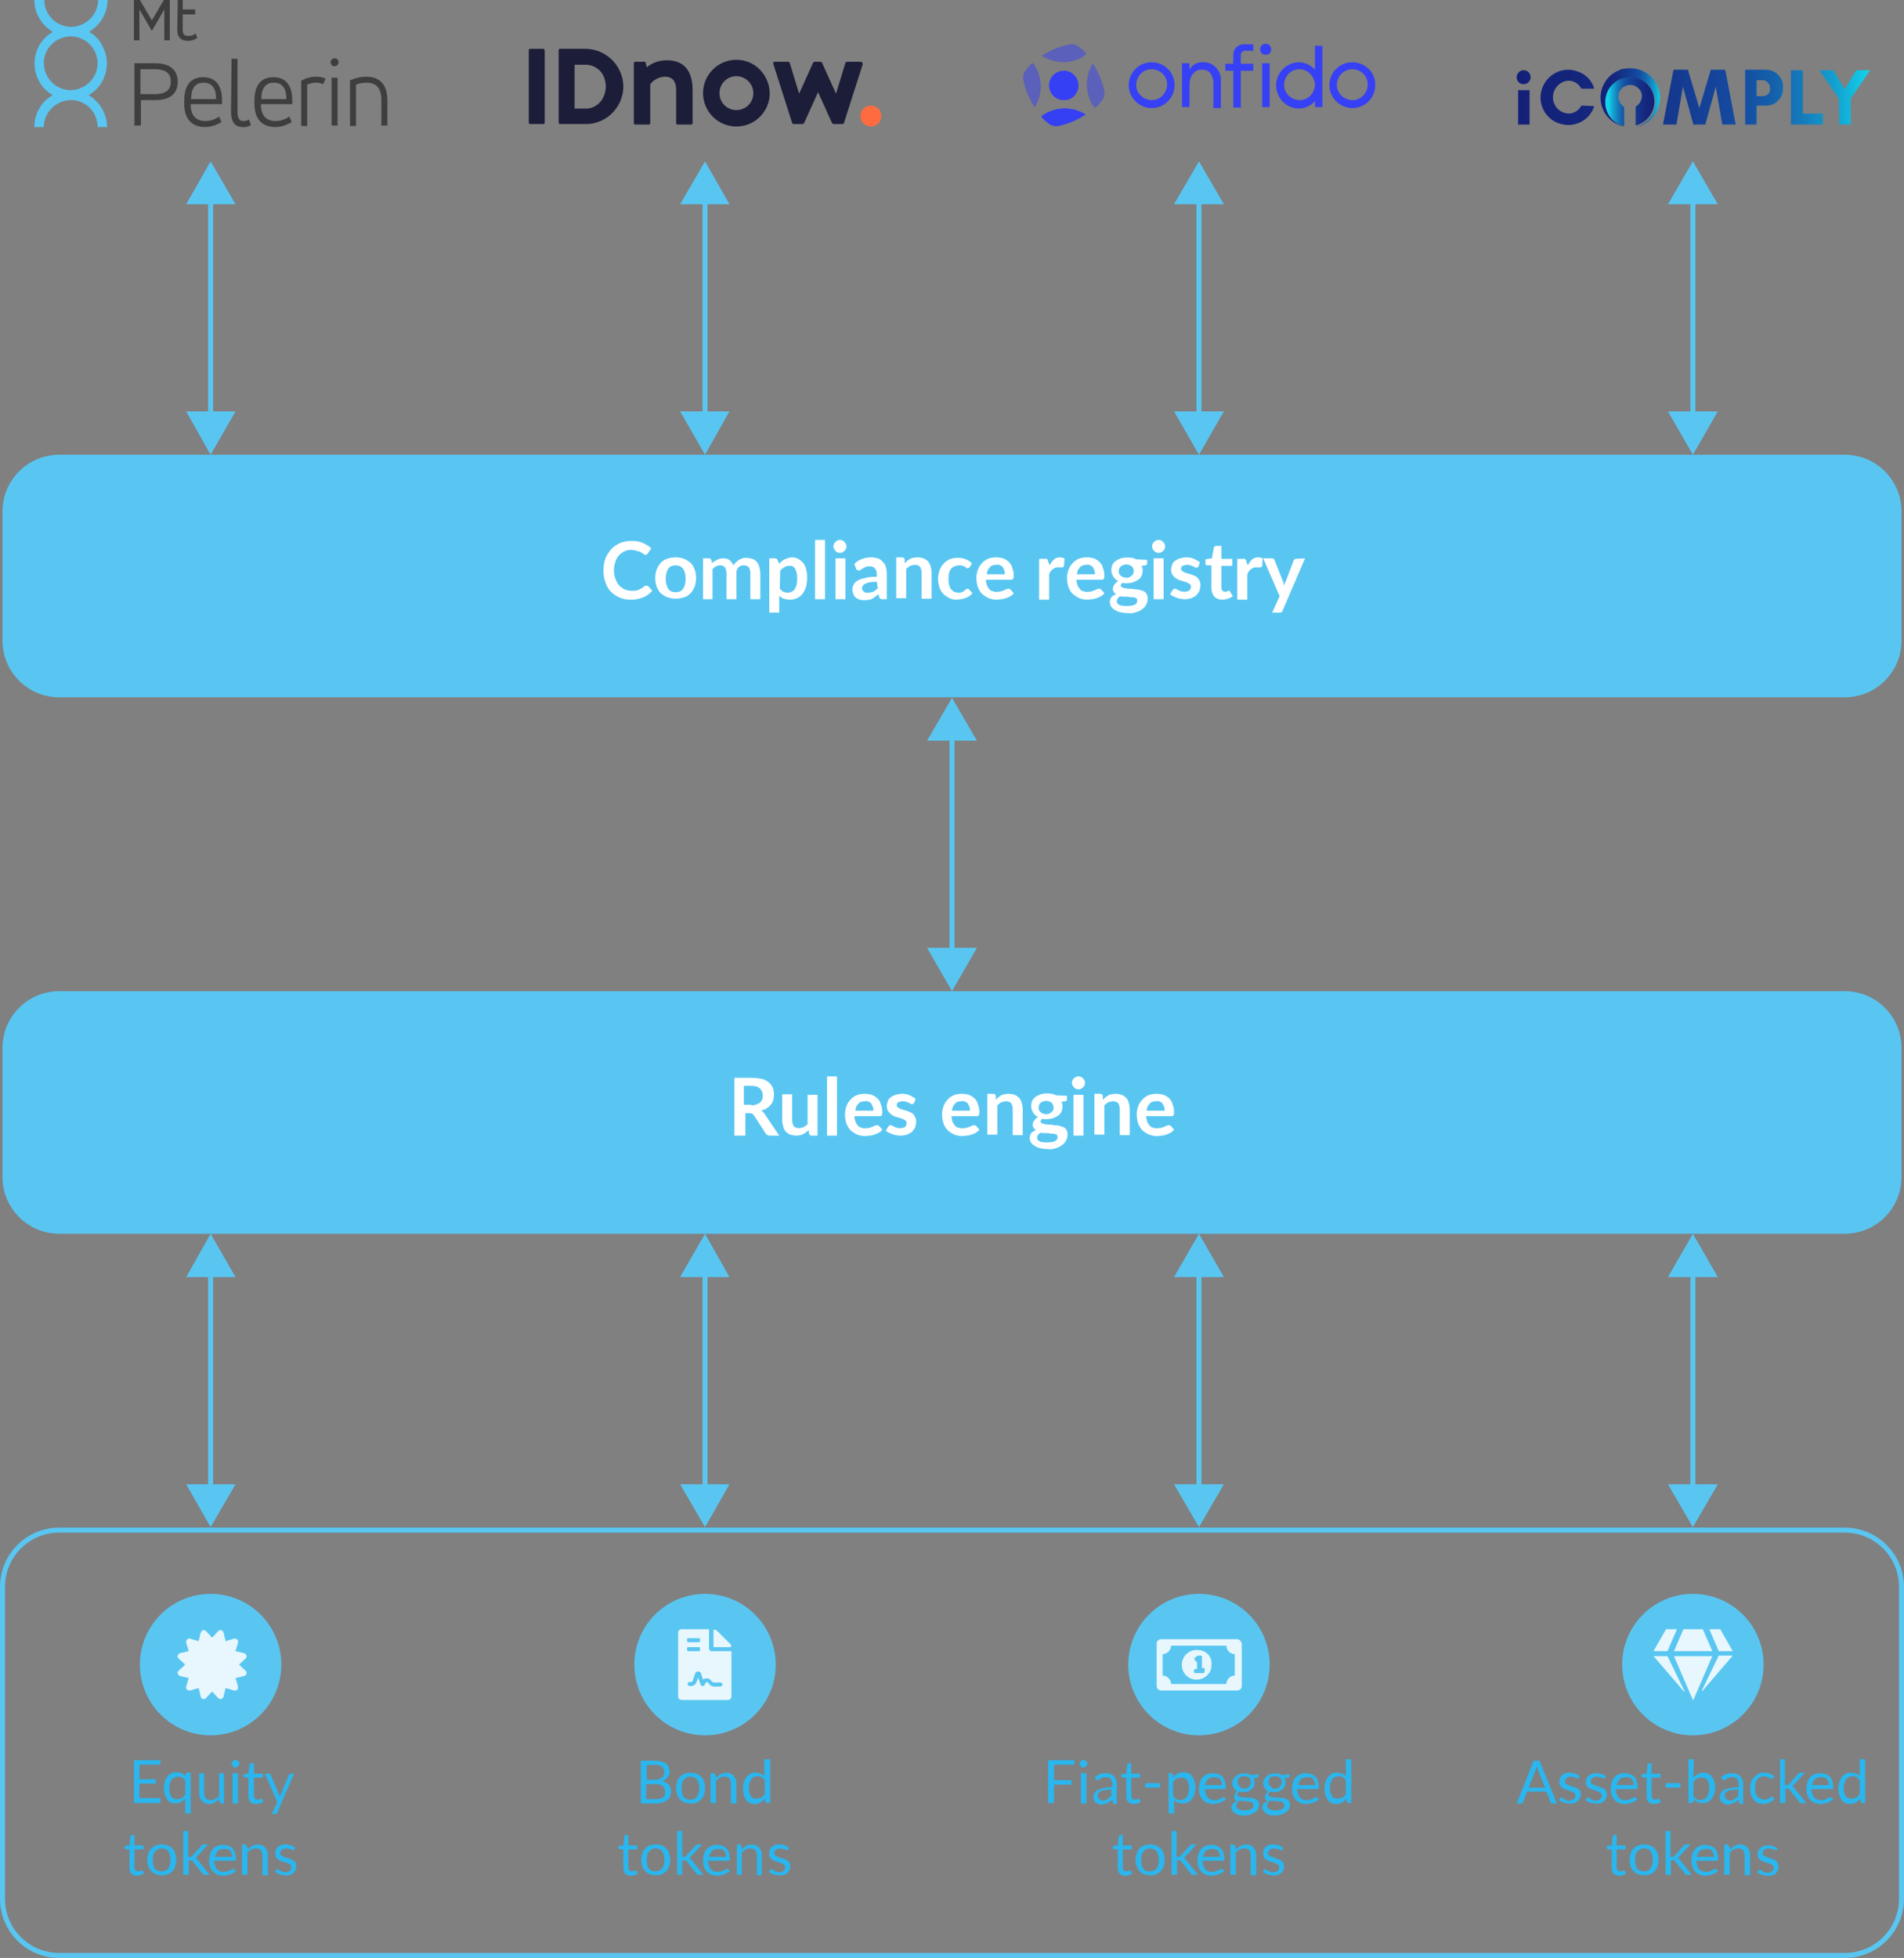 <?xml version="1.0" encoding="utf-8"?>
<!-- Generator: Adobe Illustrator 25.1.0, SVG Export Plug-In . SVG Version: 6.00 Build 0)  -->
<!DOCTYPE svg PUBLIC "-//W3C//DTD SVG 1.1//EN" "http://www.w3.org/Graphics/SVG/1.1/DTD/svg11.dtd">
<svg version="1.1" id="Layer_1" xmlns:x="http://ns.adobe.com/Extensibility/1.0/" xmlns:i="http://ns.adobe.com/AdobeIllustrator/10.0/" xmlns:graph="http://ns.adobe.com/Graphs/1.0/"
	 xmlns="http://www.w3.org/2000/svg" xmlns:xlink="http://www.w3.org/1999/xlink" x="0px" y="0px" viewBox="0 0 382.4 393.1"
	 style="enable-background:new 0 0 382.4 393.1;" xml:space="preserve">
<rect x="0" y="0" width="382.4" height="393.1" fill="#808080" stroke="none"/>
<style type="text/css">
	.st0{fill:#59C6F2;}
	.st1{fill:#FFFFFF;}
	.st2{fill:#2AB6EE;}
	.st3{fill:#E7F7FD;}
	.st4{fill:none;}
	.st5{fill:none;stroke:#59C6F2;stroke-miterlimit:10;}
	.st6{fill:#59C7F2;}
	.st7{fill:#3E3E3E;}
	.st8{fill:#3640F5;}
	.st9{fill:#353FF4;}
	.st10{opacity:0.5;}
	.st11{fill:url(#SVGID_1_);}
	.st12{fill:url(#SVGID_2_);}
	.st13{fill:url(#SVGID_3_);}
	.st14{fill:#FF6B40;}
	.st15{fill:#1C1E39;}
</style>
<g>
	<path class="st0" d="M11.9,199h358.6c6.3,0,11.4,5.1,11.4,11.4v25.9c0,6.3-5.1,11.4-11.4,11.4H11.9c-6.3,0-11.4-5.1-11.4-11.4
		v-25.9C0.5,204.1,5.6,199,11.9,199z"/>
	<g>
		<path class="st1" d="M156.5,228h-1.9c-0.3,0-0.6-0.1-0.8-0.4l-2.4-3.7c-0.1-0.1-0.2-0.2-0.3-0.3c-0.2-0.1-0.3-0.1-0.5-0.1h-0.9
			v4.5h-2.2v-11.6h3.5c0.7,0,1.4,0.1,2,0.2c0.5,0.1,1,0.4,1.4,0.7c0.3,0.3,0.6,0.6,0.8,1.1c0.3,0.8,0.3,1.6,0.1,2.5
			c-0.1,0.3-0.3,0.7-0.5,0.9c-0.2,0.3-0.5,0.5-0.8,0.7c-0.3,0.2-0.7,0.4-1.1,0.5c0.1,0.1,0.3,0.2,0.4,0.3c0.1,0.1,0.2,0.2,0.3,0.4
			L156.5,228z M150.9,221.9c0.4,0,0.7,0,1.1-0.2c0.3-0.1,0.5-0.2,0.7-0.4c0.2-0.2,0.3-0.4,0.4-0.6c0.1-0.3,0.1-0.5,0.1-0.8
			c0-0.5-0.2-1-0.6-1.4c-0.5-0.4-1.1-0.5-1.8-0.5h-1.4v3.8H150.9z"/>
		<path class="st1" d="M164.2,219.8v8.2H163c-0.2,0-0.4-0.1-0.5-0.4l-0.1-0.7c-0.3,0.3-0.7,0.6-1.1,0.8c-0.4,0.2-0.9,0.3-1.4,0.3
			c-0.4,0-0.8-0.1-1.2-0.2c-0.3-0.1-0.6-0.4-0.9-0.6c-0.2-0.3-0.4-0.6-0.5-1c-0.1-0.4-0.2-0.8-0.2-1.3v-5.2h2v5.2
			c0,0.4,0.1,0.8,0.3,1.2c0.3,0.3,0.7,0.4,1,0.4c0.3,0,0.7-0.1,1-0.2c0.3-0.2,0.6-0.4,0.8-0.6v-5.9H164.2z"/>
		<path class="st1" d="M168.1,216.1V228h-2v-11.9H168.1z"/>
		<path class="st1" d="M171.6,224.1c0,0.4,0.1,0.7,0.2,1.1c0.1,0.3,0.3,0.5,0.5,0.8c0.2,0.2,0.4,0.4,0.7,0.4
			c0.3,0.1,0.6,0.2,0.9,0.1c0.3,0,0.6,0,0.8-0.1c0.2-0.1,0.4-0.1,0.6-0.2c0.2-0.1,0.3-0.2,0.5-0.2c0.1-0.1,0.2-0.1,0.4-0.1
			c0.1,0,0.3,0.1,0.4,0.2l0.6,0.7c-0.2,0.3-0.5,0.5-0.7,0.6c-0.3,0.2-0.6,0.3-0.9,0.4c-0.3,0.1-0.6,0.2-0.9,0.2
			c-0.3,0-0.6,0.1-0.9,0.1c-0.5,0-1.1-0.1-1.6-0.3c-0.5-0.2-0.9-0.5-1.3-0.8c-0.4-0.4-0.7-0.9-0.9-1.4c-0.2-0.6-0.3-1.3-0.3-1.9
			c0-0.5,0.1-1.1,0.3-1.6c0.2-0.5,0.4-0.9,0.8-1.3c0.3-0.4,0.8-0.7,1.2-0.9c0.5-0.2,1.1-0.3,1.7-0.3c0.5,0,1,0.1,1.4,0.2
			c0.4,0.2,0.8,0.4,1.1,0.7c0.3,0.3,0.6,0.7,0.7,1.2c0.2,0.5,0.3,1,0.3,1.6c0,0.2,0,0.4-0.1,0.6c-0.1,0.1-0.2,0.2-0.4,0.2
			L171.6,224.1z M175.4,222.9c0-0.2,0-0.5-0.1-0.7c-0.1-0.2-0.2-0.4-0.3-0.6c-0.1-0.2-0.3-0.3-0.5-0.4c-0.2-0.1-0.5-0.2-0.8-0.1
			c-0.5,0-1,0.1-1.3,0.5c-0.4,0.4-0.6,0.9-0.6,1.4H175.4z"/>
		<path class="st1" d="M183.6,221.4c0,0.1-0.1,0.1-0.2,0.2c-0.1,0-0.1,0.1-0.2,0.1c-0.1,0-0.2,0-0.3-0.1c-0.1-0.1-0.2-0.1-0.4-0.2
			c-0.2-0.1-0.3-0.1-0.5-0.2c-0.2-0.1-0.4-0.1-0.7-0.1c-0.3,0-0.6,0.1-0.9,0.2c-0.2,0.1-0.3,0.4-0.3,0.6c0,0.2,0.1,0.3,0.2,0.4
			c0.1,0.1,0.3,0.2,0.5,0.3c0.2,0.1,0.4,0.2,0.6,0.2c0.2,0.1,0.5,0.2,0.7,0.2c0.2,0.1,0.5,0.2,0.7,0.3c0.2,0.1,0.5,0.2,0.6,0.4
			c0.4,0.4,0.6,0.9,0.6,1.5c0,0.4-0.1,0.7-0.2,1.1c-0.1,0.3-0.4,0.6-0.6,0.9c-0.3,0.3-0.7,0.4-1,0.6c-0.7,0.2-1.5,0.3-2.2,0.1
			c-0.3,0-0.5-0.1-0.8-0.2c-0.2-0.1-0.5-0.2-0.7-0.3c-0.2-0.1-0.4-0.2-0.6-0.4l0.5-0.8c0.1-0.1,0.1-0.2,0.2-0.2
			c0.1-0.1,0.2-0.1,0.3-0.1c0.1,0,0.2,0,0.3,0.1c0.1,0.1,0.2,0.1,0.4,0.2c0.2,0.1,0.3,0.2,0.5,0.2c0.2,0.1,0.5,0.1,0.7,0.1
			c0.2,0,0.4,0,0.6-0.1c0.2,0,0.3-0.1,0.4-0.2c0.1-0.1,0.2-0.2,0.2-0.3c0-0.1,0.1-0.2,0.1-0.4c0-0.2-0.1-0.3-0.2-0.5
			c-0.1-0.1-0.3-0.2-0.5-0.3c-0.2-0.1-0.4-0.2-0.6-0.2c-0.2-0.1-0.5-0.2-0.7-0.2c-0.3-0.1-0.5-0.2-0.7-0.3c-0.2-0.1-0.5-0.3-0.6-0.4
			c-0.2-0.2-0.3-0.4-0.5-0.6c-0.1-0.3-0.2-0.6-0.2-0.9c0-0.3,0.1-0.7,0.2-1c0.1-0.3,0.3-0.6,0.6-0.8c0.3-0.2,0.6-0.4,1-0.5
			c0.4-0.1,0.9-0.2,1.3-0.2c0.5,0,1.1,0.1,1.5,0.3c0.4,0.2,0.8,0.4,1.2,0.7L183.6,221.4z"/>
		<path class="st1" d="M191.1,224.1c0,0.4,0.1,0.7,0.2,1.1c0.1,0.3,0.3,0.5,0.5,0.8c0.2,0.2,0.4,0.4,0.7,0.4
			c0.3,0.1,0.6,0.2,0.9,0.1c0.3,0,0.6,0,0.8-0.1c0.2-0.1,0.4-0.1,0.6-0.2c0.2-0.1,0.3-0.2,0.5-0.2c0.1-0.1,0.2-0.1,0.4-0.1
			c0.1,0,0.3,0.1,0.4,0.2l0.6,0.7c-0.2,0.3-0.5,0.5-0.7,0.6c-0.3,0.2-0.6,0.3-0.9,0.4c-0.3,0.1-0.6,0.2-0.9,0.2
			c-0.3,0-0.6,0.1-0.9,0.1c-0.5,0-1.1-0.1-1.6-0.3c-0.5-0.2-0.9-0.5-1.3-0.8c-0.4-0.4-0.7-0.9-0.9-1.4c-0.2-0.6-0.3-1.3-0.3-1.9
			c0-0.5,0.1-1.1,0.3-1.6c0.2-0.5,0.4-0.9,0.8-1.3c0.3-0.4,0.8-0.7,1.2-0.9c0.5-0.2,1.1-0.3,1.7-0.3c0.5,0,1,0.1,1.4,0.2
			c0.4,0.2,0.8,0.4,1.1,0.7c0.3,0.3,0.6,0.7,0.7,1.2c0.2,0.5,0.3,1,0.3,1.6c0,0.2,0,0.4-0.1,0.6c-0.1,0.1-0.2,0.2-0.4,0.2
			L191.1,224.1z M194.8,222.9c0-0.2,0-0.5-0.1-0.7c-0.1-0.2-0.2-0.4-0.3-0.6c-0.1-0.2-0.3-0.3-0.5-0.4c-0.2-0.1-0.5-0.2-0.8-0.1
			c-0.5,0-1,0.1-1.3,0.5c-0.4,0.4-0.6,0.9-0.6,1.4H194.8z"/>
		<path class="st1" d="M200,220.8c0.2-0.2,0.3-0.3,0.5-0.5c0.2-0.1,0.4-0.3,0.6-0.4c0.2-0.1,0.4-0.2,0.7-0.2
			c0.3-0.1,0.5-0.1,0.8-0.1c0.4,0,0.8,0.1,1.2,0.2c0.3,0.1,0.6,0.4,0.9,0.6c0.2,0.3,0.4,0.6,0.5,1c0.1,0.4,0.2,0.8,0.2,1.3v5.2h-2
			v-5.2c0-0.4-0.1-0.8-0.3-1.2c-0.3-0.3-0.7-0.4-1-0.4c-0.3,0-0.7,0.1-1,0.2c-0.3,0.2-0.6,0.4-0.8,0.6v5.9h-2v-8.2h1.2
			c0.2,0,0.4,0.1,0.5,0.4L200,220.8z"/>
		<path class="st1" d="M214.3,220v0.7c0,0.2-0.1,0.4-0.4,0.4l-0.7,0.1c0.1,0.3,0.2,0.6,0.2,0.9c0,0.8-0.3,1.5-0.9,1.9
			c-0.3,0.2-0.7,0.4-1,0.5c-0.6,0.2-1.1,0.2-1.7,0.2c-0.1,0-0.3,0-0.4-0.1c-0.3,0.2-0.4,0.3-0.4,0.5c0,0.2,0.1,0.3,0.2,0.4
			c0.2,0.1,0.4,0.1,0.6,0.2c0.3,0,0.5,0.1,0.9,0.1c0.3,0,0.6,0,1,0.1c0.3,0,0.7,0.1,1,0.1c0.3,0.1,0.6,0.2,0.9,0.3
			c0.2,0.1,0.5,0.3,0.6,0.6c0.2,0.3,0.2,0.6,0.2,1c0,0.4-0.1,0.7-0.3,1.1c-0.2,0.4-0.5,0.7-0.8,0.9c-0.4,0.3-0.8,0.5-1.2,0.6
			c-0.5,0.2-1.1,0.3-1.7,0.2c-0.5,0-1.1-0.1-1.6-0.2c-0.4-0.1-0.8-0.3-1.1-0.5c-0.3-0.2-0.5-0.4-0.7-0.7c-0.1-0.2-0.2-0.5-0.2-0.8
			c0-0.4,0.1-0.7,0.3-1c0.3-0.3,0.6-0.5,1-0.6c-0.2-0.1-0.4-0.3-0.5-0.4c-0.1-0.2-0.2-0.5-0.2-0.7c0-0.1,0-0.3,0.1-0.4
			c0-0.1,0.1-0.3,0.2-0.4c0.1-0.1,0.2-0.3,0.3-0.4c0.1-0.1,0.3-0.2,0.5-0.3c-0.4-0.2-0.7-0.5-1-0.9c-0.2-0.4-0.4-0.8-0.4-1.3
			c0-0.8,0.3-1.5,0.9-1.9c0.3-0.2,0.7-0.4,1-0.5c0.7-0.2,1.5-0.2,2.3-0.1c0.3,0.1,0.6,0.2,0.8,0.3L214.3,220z M212.4,228.3
			c0-0.1,0-0.3-0.1-0.4c-0.1-0.1-0.2-0.2-0.4-0.2c-0.2-0.1-0.4-0.1-0.6-0.1c-0.2,0-0.5,0-0.7-0.1c-0.2,0-0.5,0-0.8,0
			c-0.3,0-0.5,0-0.8-0.1c-0.2,0.1-0.4,0.3-0.5,0.4c-0.1,0.2-0.2,0.4-0.2,0.6c0,0.1,0,0.3,0.1,0.4c0.1,0.1,0.2,0.2,0.3,0.3
			c0.2,0.1,0.4,0.2,0.6,0.2c0.6,0.1,1.3,0.1,1.9,0c0.2,0,0.5-0.1,0.7-0.2c0.2-0.1,0.3-0.2,0.4-0.4
			C212.3,228.6,212.4,228.5,212.4,228.3z M210.1,223.7c0.2,0,0.4,0,0.6-0.1c0.2-0.1,0.3-0.2,0.5-0.3c0.1-0.1,0.2-0.3,0.3-0.4
			c0.1-0.2,0.1-0.4,0.1-0.5c0-0.4-0.1-0.7-0.4-1c-0.7-0.5-1.5-0.5-2.2,0c-0.3,0.3-0.4,0.6-0.4,1c0,0.2,0,0.4,0.1,0.5
			c0.1,0.2,0.2,0.3,0.3,0.4c0.1,0.1,0.3,0.2,0.5,0.3C209.7,223.6,209.9,223.7,210.1,223.7L210.1,223.7z"/>
		<path class="st1" d="M217.9,217.4c0,0.2,0,0.3-0.1,0.5c-0.1,0.3-0.4,0.5-0.7,0.7c-0.2,0.1-0.3,0.1-0.5,0.1c-0.2,0-0.3,0-0.5-0.1
			c-0.3-0.1-0.5-0.4-0.7-0.7c-0.1-0.2-0.1-0.3-0.1-0.5c0-0.2,0-0.3,0.1-0.5c0.1-0.3,0.4-0.5,0.7-0.7c0.2-0.1,0.3-0.1,0.5-0.1
			c0.2,0,0.3,0,0.5,0.1c0.2,0.1,0.3,0.2,0.4,0.3c0.1,0.1,0.2,0.3,0.3,0.4C217.9,217,217.9,217.2,217.9,217.4z M217.6,219.8v8.2h-2
			v-8.2L217.6,219.8z"/>
		<path class="st1" d="M221.5,220.8c0.2-0.2,0.3-0.3,0.5-0.5c0.2-0.1,0.4-0.3,0.6-0.4c0.2-0.1,0.4-0.2,0.7-0.2
			c0.3-0.1,0.5-0.1,0.8-0.1c0.4,0,0.8,0.1,1.2,0.2c0.3,0.1,0.6,0.4,0.9,0.6c0.2,0.3,0.4,0.6,0.5,1c0.1,0.4,0.2,0.8,0.2,1.3v5.2h-2
			v-5.2c0-0.4-0.1-0.8-0.3-1.2c-0.3-0.3-0.7-0.4-1-0.4c-0.3,0-0.7,0.1-1,0.2c-0.3,0.2-0.6,0.4-0.8,0.6v5.9h-2v-8.2h1.2
			c0.2,0,0.4,0.1,0.5,0.4L221.5,220.8z"/>
		<path class="st1" d="M230.2,224.1c0,0.4,0.1,0.7,0.2,1.1c0.1,0.3,0.3,0.5,0.5,0.8c0.2,0.2,0.4,0.4,0.7,0.4
			c0.3,0.1,0.6,0.2,0.9,0.1c0.3,0,0.6,0,0.8-0.1c0.2-0.1,0.4-0.1,0.6-0.2c0.2-0.1,0.3-0.2,0.5-0.2c0.1-0.1,0.2-0.1,0.4-0.1
			c0.1,0,0.3,0.1,0.4,0.2l0.6,0.7c-0.2,0.3-0.5,0.5-0.7,0.6c-0.3,0.2-0.6,0.3-0.9,0.4c-0.3,0.1-0.6,0.2-0.9,0.2
			c-0.3,0-0.6,0.1-0.9,0.1c-0.5,0-1.1-0.1-1.6-0.3c-0.5-0.2-0.9-0.5-1.3-0.8c-0.4-0.4-0.7-0.9-0.9-1.4c-0.2-0.6-0.3-1.3-0.3-1.9
			c0-0.5,0.1-1.1,0.3-1.6c0.2-0.5,0.4-0.9,0.8-1.3c0.3-0.4,0.8-0.7,1.2-0.9c0.5-0.2,1.1-0.3,1.7-0.3c0.5,0,1,0.1,1.4,0.2
			c0.4,0.2,0.8,0.4,1.1,0.7c0.3,0.3,0.6,0.7,0.7,1.2c0.2,0.5,0.3,1,0.3,1.6c0,0.2,0,0.4-0.1,0.6c-0.1,0.1-0.2,0.2-0.4,0.2
			L230.2,224.1z M233.9,222.9c0-0.2,0-0.5-0.1-0.7c-0.1-0.2-0.2-0.4-0.3-0.6c-0.1-0.2-0.3-0.3-0.5-0.4c-0.2-0.1-0.5-0.2-0.8-0.1
			c-0.5,0-1,0.1-1.3,0.5c-0.4,0.4-0.6,0.9-0.6,1.4H233.9z"/>
	</g>
</g>
<g>
	<path class="st0" d="M11.9,91.3h358.6c6.3,0,11.4,5.1,11.4,11.4v25.9c0,6.3-5.1,11.4-11.4,11.4H11.9c-6.3,0-11.4-5.1-11.4-11.4
		v-25.9C0.5,96.4,5.6,91.3,11.9,91.3z"/>
	<g>
		<path class="st1" d="M129.9,117.6c0.1,0,0.2,0,0.3,0.1l0.8,0.9c-0.5,0.6-1.1,1-1.7,1.3c-0.8,0.3-1.6,0.5-2.5,0.5
			c-0.8,0-1.6-0.1-2.3-0.4c-0.7-0.3-1.3-0.7-1.8-1.2c-0.5-0.5-0.9-1.2-1.1-1.9c-0.3-0.8-0.4-1.6-0.4-2.4c0-0.8,0.1-1.6,0.4-2.4
			c0.3-0.7,0.7-1.3,1.2-1.9c0.5-0.5,1.1-0.9,1.8-1.2c0.7-0.3,1.5-0.4,2.3-0.4c0.8,0,1.5,0.1,2.2,0.4c0.6,0.3,1.2,0.6,1.7,1.1l-0.7,1
			c0,0.1-0.1,0.1-0.2,0.2c-0.1,0.1-0.2,0.1-0.3,0.1c-0.1,0-0.2,0-0.2-0.1c-0.1,0-0.2-0.1-0.3-0.2c-0.1-0.1-0.2-0.1-0.4-0.2
			c-0.1-0.1-0.3-0.2-0.5-0.2c-0.2-0.1-0.4-0.1-0.6-0.2c-0.3,0-0.5-0.1-0.8-0.1c-0.5,0-1,0.1-1.4,0.3c-0.4,0.2-0.8,0.5-1.1,0.8
			c-0.3,0.4-0.6,0.8-0.7,1.3c-0.2,0.6-0.3,1.1-0.3,1.7c0,0.6,0.1,1.2,0.3,1.7c0.2,0.5,0.4,0.9,0.7,1.3c0.3,0.3,0.7,0.6,1.1,0.8
			c0.4,0.2,0.9,0.3,1.4,0.3c0.3,0,0.5,0,0.8,0c0.2,0,0.4-0.1,0.7-0.2c0.2-0.1,0.4-0.2,0.6-0.3c0.2-0.1,0.4-0.3,0.5-0.4
			c0.1,0,0.1-0.1,0.2-0.1C129.8,117.6,129.8,117.6,129.9,117.6z"/>
		<path class="st1" d="M135.7,111.9c0.6,0,1.1,0.1,1.7,0.3c0.5,0.2,0.9,0.5,1.3,0.8c0.4,0.4,0.6,0.8,0.8,1.3c0.4,1.1,0.4,2.4,0,3.5
			c-0.2,0.5-0.5,1-0.8,1.3c-0.4,0.4-0.8,0.7-1.3,0.8c-0.5,0.2-1.1,0.3-1.7,0.3c-0.6,0-1.1-0.1-1.7-0.3c-0.5-0.2-0.9-0.5-1.3-0.8
			c-0.4-0.4-0.6-0.8-0.8-1.3c-0.4-1.1-0.4-2.4,0-3.5c0.2-0.5,0.5-0.9,0.8-1.3c0.4-0.4,0.8-0.7,1.3-0.8
			C134.5,112,135.1,111.9,135.7,111.9z M135.7,118.9c0.6,0,1.2-0.2,1.5-0.7c0.4-0.6,0.5-1.3,0.5-2c0-0.7-0.1-1.4-0.5-2
			c-0.4-0.5-0.9-0.7-1.5-0.7c-0.6,0-1.2,0.2-1.5,0.7c-0.4,0.6-0.5,1.3-0.5,2c0,0.7,0.1,1.4,0.5,2
			C134.5,118.7,135.1,118.9,135.7,118.9L135.7,118.9z"/>
		<path class="st1" d="M141.2,120.3v-8.2h1.2c0.2,0,0.4,0.1,0.5,0.4l0.1,0.6c0.1-0.2,0.3-0.3,0.5-0.4c0.2-0.1,0.3-0.2,0.5-0.3
			c0.2-0.1,0.4-0.2,0.6-0.2c0.2-0.1,0.4-0.1,0.7-0.1c0.5,0,0.9,0.1,1.3,0.4c0.3,0.3,0.6,0.7,0.7,1.1c0.1-0.3,0.3-0.5,0.5-0.7
			c0.2-0.2,0.4-0.3,0.6-0.5c0.2-0.1,0.5-0.2,0.7-0.3c0.3-0.1,0.5-0.1,0.8-0.1c0.4,0,0.8,0.1,1.2,0.2c0.3,0.1,0.6,0.3,0.9,0.6
			c0.2,0.3,0.4,0.6,0.5,1c0.1,0.4,0.2,0.9,0.2,1.3v5.2h-2v-5.2c0-0.4-0.1-0.8-0.3-1.2c-0.3-0.3-0.6-0.4-1-0.4c-0.2,0-0.4,0-0.6,0.1
			c-0.2,0.1-0.3,0.2-0.5,0.3c-0.1,0.1-0.2,0.3-0.3,0.5c-0.1,0.2-0.1,0.4-0.1,0.7v5.2h-2v-5.2c0-0.4-0.1-0.9-0.3-1.2
			c-0.3-0.3-0.6-0.4-1-0.4c-0.3,0-0.6,0.1-0.8,0.2c-0.3,0.2-0.5,0.3-0.7,0.6v6L141.2,120.3z"/>
		<path class="st1" d="M156.5,113.2c0.3-0.4,0.7-0.7,1.1-0.9c0.5-0.2,1-0.4,1.5-0.4c0.4,0,0.8,0.1,1.2,0.3c0.4,0.2,0.7,0.5,1,0.8
			c0.3,0.4,0.5,0.8,0.6,1.3c0.2,0.6,0.2,1.2,0.2,1.8c0,0.6-0.1,1.2-0.2,1.7c-0.2,0.5-0.4,1-0.7,1.4c-0.6,0.8-1.6,1.2-2.6,1.2
			c-0.4,0-0.8-0.1-1.2-0.2c-0.3-0.1-0.6-0.3-0.9-0.6v3.4h-2v-10.9h1.2c0.2,0,0.4,0.1,0.5,0.4L156.5,113.2z M156.6,118.2
			c0.2,0.2,0.4,0.4,0.7,0.6c0.3,0.1,0.6,0.2,0.9,0.2c0.3,0,0.6-0.1,0.8-0.2c0.2-0.1,0.5-0.3,0.6-0.5c0.2-0.3,0.3-0.6,0.4-0.9
			c0.1-0.4,0.1-0.8,0.1-1.2c0-0.4,0-0.8-0.1-1.2c-0.1-0.3-0.2-0.6-0.3-0.8c-0.1-0.2-0.3-0.4-0.5-0.5c-0.2-0.1-0.5-0.1-0.7-0.1
			c-0.4,0-0.7,0.1-1,0.3c-0.3,0.2-0.6,0.4-0.8,0.7L156.6,118.2z"/>
		<path class="st1" d="M165.7,108.4v11.9h-2v-11.9H165.7z"/>
		<path class="st1" d="M170,109.7c0,0.2,0,0.3-0.1,0.5c-0.1,0.3-0.4,0.5-0.7,0.7c-0.2,0.1-0.3,0.1-0.5,0.1c-0.2,0-0.3,0-0.5-0.1
			c-0.3-0.1-0.5-0.4-0.7-0.7c-0.1-0.2-0.1-0.3-0.1-0.5c0-0.2,0-0.3,0.1-0.5c0.1-0.3,0.4-0.5,0.7-0.7c0.2-0.1,0.3-0.1,0.5-0.1
			c0.2,0,0.3,0,0.5,0.1c0.2,0.1,0.3,0.2,0.4,0.3c0.1,0.1,0.2,0.3,0.3,0.4C170,109.3,170,109.5,170,109.7z M169.8,112.1v8.2h-2v-8.2
			H169.8z"/>
		<path class="st1" d="M171.6,113.2c0.9-0.9,2.1-1.3,3.4-1.3c0.4,0,0.9,0.1,1.3,0.2c0.4,0.1,0.7,0.4,1,0.7c0.3,0.3,0.5,0.6,0.6,1
			c0.1,0.4,0.2,0.8,0.2,1.3v5.2h-0.9c-0.1,0-0.3,0-0.4-0.1c-0.1-0.1-0.2-0.2-0.2-0.3l-0.2-0.6c-0.2,0.2-0.4,0.3-0.6,0.5
			c-0.2,0.1-0.4,0.3-0.6,0.4c-0.2,0.1-0.4,0.2-0.7,0.2c-0.3,0.1-0.5,0.1-0.8,0.1c-0.3,0-0.6,0-1-0.1c-0.3-0.1-0.5-0.2-0.8-0.4
			c-0.2-0.2-0.4-0.4-0.5-0.7c-0.1-0.3-0.2-0.6-0.2-1c0-0.2,0-0.4,0.1-0.6c0.1-0.2,0.2-0.4,0.3-0.6c0.2-0.2,0.4-0.4,0.6-0.5
			c0.3-0.2,0.6-0.3,0.9-0.4c0.4-0.1,0.8-0.2,1.3-0.3c0.6-0.1,1.1-0.1,1.7-0.1v-0.5c0-0.4-0.1-0.9-0.4-1.2c-0.3-0.3-0.6-0.4-1-0.4
			c-0.3,0-0.5,0-0.8,0.1c-0.2,0.1-0.4,0.2-0.6,0.3c-0.2,0.1-0.3,0.2-0.4,0.3c-0.1,0.1-0.3,0.1-0.4,0.1c-0.1,0-0.2,0-0.4-0.1
			c-0.1-0.1-0.2-0.2-0.2-0.3L171.6,113.2z M176.1,116.8c-0.5,0-1,0.1-1.4,0.1c-0.3,0.1-0.6,0.1-0.9,0.3c-0.2,0.1-0.4,0.2-0.5,0.4
			c-0.3,0.4-0.2,0.9,0.2,1.2c0.2,0.2,0.5,0.2,0.8,0.2c0.4,0,0.7-0.1,1.1-0.2c0.3-0.2,0.6-0.4,0.9-0.7L176.1,116.8z"/>
		<path class="st1" d="M181.7,113.1c0.2-0.2,0.3-0.3,0.5-0.5c0.2-0.1,0.4-0.3,0.6-0.4c0.2-0.1,0.4-0.2,0.7-0.2
			c0.3-0.1,0.5-0.1,0.8-0.1c0.4,0,0.8,0.1,1.2,0.2c0.3,0.1,0.6,0.4,0.9,0.6c0.2,0.3,0.4,0.6,0.5,1c0.1,0.4,0.2,0.8,0.2,1.3v5.2h-2
			v-5.2c0-0.4-0.1-0.8-0.3-1.2c-0.3-0.3-0.7-0.4-1-0.4c-0.3,0-0.7,0.1-1,0.2c-0.3,0.2-0.6,0.4-0.8,0.6v5.9h-2v-8.2h1.2
			c0.2,0,0.4,0.1,0.5,0.4L181.7,113.1z"/>
		<path class="st1" d="M194.8,113.8c0,0.1-0.1,0.1-0.2,0.2c-0.1,0-0.2,0.1-0.2,0.1c-0.1,0-0.2,0-0.3-0.1c-0.1-0.1-0.2-0.1-0.3-0.2
			c-0.2-0.1-0.3-0.2-0.5-0.2c-0.2-0.1-0.5-0.1-0.7-0.1c-0.3,0-0.6,0.1-0.9,0.2c-0.3,0.1-0.5,0.3-0.7,0.5c-0.2,0.3-0.3,0.5-0.4,0.9
			c-0.1,0.4-0.1,0.8-0.1,1.1c0,0.4,0,0.8,0.1,1.2c0.1,0.3,0.2,0.6,0.4,0.9c0.2,0.2,0.4,0.4,0.6,0.5c0.3,0.1,0.6,0.2,0.8,0.2
			c0.3,0,0.5,0,0.8-0.1c0.2-0.1,0.3-0.2,0.5-0.3c0.1-0.1,0.2-0.2,0.3-0.3c0.1-0.1,0.2-0.1,0.3-0.1c0.1,0,0.3,0.1,0.4,0.2l0.6,0.7
			c-0.2,0.2-0.4,0.5-0.7,0.6c-0.2,0.2-0.5,0.3-0.8,0.4c-0.3,0.1-0.6,0.2-0.8,0.2c-0.3,0-0.6,0.1-0.9,0.1c-0.5,0-1-0.1-1.4-0.3
			c-0.4-0.2-0.8-0.5-1.2-0.8c-0.4-0.4-0.6-0.8-0.8-1.3c-0.2-0.6-0.3-1.2-0.3-1.8c0-0.6,0.1-1.1,0.3-1.7c0.2-0.5,0.4-0.9,0.8-1.3
			c0.3-0.4,0.8-0.7,1.2-0.9c0.5-0.2,1.1-0.3,1.7-0.3c0.6,0,1.1,0.1,1.6,0.3c0.5,0.2,0.9,0.5,1.2,0.8L194.8,113.8z"/>
		<path class="st1" d="M198,116.4c0,0.4,0.1,0.7,0.2,1.1c0.1,0.3,0.3,0.5,0.5,0.8c0.2,0.2,0.4,0.4,0.7,0.4c0.3,0.1,0.6,0.2,0.9,0.1
			c0.3,0,0.6,0,0.8-0.1c0.2-0.1,0.4-0.1,0.6-0.2c0.2-0.1,0.3-0.2,0.5-0.2c0.1-0.1,0.2-0.1,0.4-0.1c0.1,0,0.3,0.1,0.4,0.2l0.6,0.7
			c-0.2,0.3-0.5,0.5-0.7,0.6c-0.3,0.2-0.6,0.3-0.9,0.4c-0.3,0.1-0.6,0.2-0.9,0.2c-0.3,0-0.6,0.1-0.9,0.1c-0.5,0-1.1-0.1-1.6-0.3
			c-0.5-0.2-0.9-0.5-1.3-0.8c-0.4-0.4-0.7-0.9-0.9-1.4c-0.2-0.6-0.3-1.3-0.3-1.9c0-0.5,0.1-1.1,0.3-1.6c0.2-0.5,0.4-0.9,0.8-1.3
			c0.3-0.4,0.8-0.7,1.2-0.9c0.5-0.2,1.1-0.3,1.7-0.3c0.5,0,1,0.1,1.4,0.2c0.4,0.2,0.8,0.4,1.1,0.7c0.3,0.3,0.6,0.7,0.7,1.2
			c0.2,0.5,0.3,1,0.3,1.6c0,0.2,0,0.4-0.1,0.6c-0.1,0.1-0.2,0.2-0.4,0.2L198,116.4z M201.8,115.2c0-0.2,0-0.5-0.1-0.7
			c-0.1-0.2-0.2-0.4-0.3-0.6c-0.1-0.2-0.3-0.3-0.5-0.4c-0.2-0.1-0.5-0.2-0.8-0.1c-0.5,0-1,0.1-1.3,0.5c-0.4,0.4-0.6,0.9-0.6,1.4
			H201.8z"/>
		<path class="st1" d="M210.8,113.5c0.2-0.4,0.5-0.8,0.9-1.2c0.4-0.3,0.8-0.4,1.2-0.4c0.3,0,0.6,0.1,0.9,0.2l-0.1,1.5
			c0,0.1-0.1,0.1-0.1,0.2c-0.1,0-0.1,0.1-0.2,0.1c-0.1,0-0.2,0-0.4,0c-0.2,0-0.3,0-0.5,0c-0.2,0-0.4,0-0.6,0.1
			c-0.2,0.1-0.3,0.2-0.5,0.3c-0.1,0.1-0.3,0.3-0.4,0.4c-0.1,0.2-0.2,0.4-0.3,0.6v5.1h-2v-8.2h1.2c0.3-0.1,0.5,0.1,0.6,0.4
			c0,0,0,0.1,0,0.1L210.8,113.5z"/>
		<path class="st1" d="M216.2,116.4c0,0.4,0.1,0.7,0.2,1.1c0.1,0.3,0.3,0.5,0.5,0.8c0.2,0.2,0.4,0.4,0.7,0.4
			c0.3,0.1,0.6,0.2,0.9,0.1c0.3,0,0.6,0,0.8-0.1c0.2-0.1,0.4-0.1,0.6-0.2c0.2-0.1,0.3-0.2,0.5-0.2c0.1-0.1,0.2-0.1,0.4-0.1
			c0.1,0,0.3,0.1,0.4,0.2l0.6,0.7c-0.2,0.3-0.5,0.5-0.7,0.6c-0.3,0.2-0.6,0.3-0.9,0.4c-0.3,0.1-0.6,0.2-0.9,0.2
			c-0.3,0-0.6,0.1-0.9,0.1c-0.5,0-1.1-0.1-1.6-0.3c-0.5-0.2-0.9-0.5-1.3-0.8c-0.4-0.4-0.7-0.9-0.9-1.4c-0.2-0.6-0.3-1.3-0.3-1.9
			c0-0.5,0.1-1.1,0.3-1.6c0.2-0.5,0.4-0.9,0.8-1.3c0.3-0.4,0.8-0.7,1.2-0.9c0.5-0.2,1.1-0.3,1.7-0.3c0.5,0,1,0.1,1.4,0.2
			c0.4,0.2,0.8,0.4,1.1,0.7c0.3,0.3,0.6,0.7,0.7,1.2c0.2,0.5,0.3,1,0.3,1.6c0,0.2,0,0.4-0.1,0.6c-0.1,0.1-0.2,0.2-0.4,0.2
			L216.2,116.4z M219.9,115.2c0-0.2,0-0.5-0.1-0.7c-0.1-0.2-0.2-0.4-0.3-0.6c-0.1-0.2-0.3-0.3-0.5-0.4c-0.2-0.1-0.5-0.2-0.8-0.1
			c-0.5,0-1,0.1-1.3,0.5c-0.4,0.4-0.6,0.9-0.6,1.4H219.9z"/>
		<path class="st1" d="M230.4,112.4v0.7c0,0.2-0.1,0.4-0.4,0.4l-0.7,0.1c0.1,0.3,0.2,0.6,0.2,0.9c0,0.8-0.3,1.5-0.9,1.9
			c-0.3,0.2-0.7,0.4-1,0.5c-0.6,0.2-1.1,0.2-1.7,0.2c-0.1,0-0.3,0-0.4-0.1c-0.3,0.2-0.4,0.3-0.4,0.5c0,0.2,0.1,0.3,0.2,0.4
			c0.2,0.1,0.4,0.1,0.6,0.2c0.3,0,0.5,0.1,0.9,0.1c0.3,0,0.6,0,1,0.1c0.3,0,0.7,0.1,1,0.1c0.3,0.1,0.6,0.2,0.9,0.3
			c0.2,0.1,0.5,0.3,0.6,0.6c0.2,0.3,0.2,0.6,0.2,1c0,0.4-0.1,0.7-0.3,1.1c-0.2,0.4-0.5,0.7-0.8,0.9c-0.4,0.3-0.8,0.5-1.2,0.6
			c-0.5,0.2-1.1,0.3-1.7,0.2c-0.5,0-1.1-0.1-1.6-0.2c-0.4-0.1-0.8-0.3-1.1-0.5c-0.3-0.2-0.5-0.4-0.7-0.7c-0.1-0.2-0.2-0.5-0.2-0.8
			c0-0.4,0.1-0.7,0.3-1c0.3-0.3,0.6-0.5,1-0.6c-0.2-0.1-0.4-0.3-0.5-0.4c-0.1-0.2-0.2-0.5-0.2-0.7c0-0.1,0-0.3,0.1-0.4
			c0-0.1,0.1-0.3,0.2-0.4c0.1-0.1,0.2-0.3,0.3-0.4c0.1-0.1,0.3-0.2,0.5-0.3c-0.4-0.2-0.7-0.5-1-0.9c-0.2-0.4-0.4-0.8-0.4-1.3
			c0-0.8,0.3-1.5,0.9-1.9c0.3-0.2,0.7-0.4,1-0.5c0.7-0.2,1.5-0.2,2.3-0.1c0.3,0.1,0.6,0.2,0.8,0.3L230.4,112.4z M228.4,120.6
			c0-0.1,0-0.3-0.1-0.4c-0.1-0.1-0.2-0.2-0.4-0.2c-0.2-0.1-0.4-0.1-0.6-0.1c-0.2,0-0.5,0-0.7-0.1c-0.2,0-0.5,0-0.8,0
			c-0.3,0-0.5,0-0.8-0.1c-0.2,0.1-0.4,0.3-0.5,0.4c-0.1,0.2-0.2,0.4-0.2,0.6c0,0.1,0,0.3,0.1,0.4c0.1,0.1,0.2,0.2,0.3,0.3
			c0.2,0.1,0.4,0.2,0.6,0.2c0.6,0.1,1.3,0.1,1.9,0c0.2,0,0.5-0.1,0.7-0.2c0.2-0.1,0.3-0.2,0.4-0.4
			C228.4,121,228.4,120.8,228.4,120.6z M226.2,116c0.2,0,0.4,0,0.6-0.1c0.2-0.1,0.3-0.2,0.5-0.3c0.1-0.1,0.2-0.3,0.3-0.4
			c0.1-0.2,0.1-0.4,0.1-0.5c0-0.4-0.1-0.7-0.4-1c-0.7-0.5-1.5-0.5-2.2,0c-0.3,0.3-0.4,0.6-0.4,1c0,0.2,0,0.4,0.1,0.5
			c0.1,0.2,0.2,0.3,0.3,0.4c0.1,0.1,0.3,0.2,0.5,0.3C225.8,115.9,226,116,226.2,116z"/>
		<path class="st1" d="M234,109.7c0,0.2,0,0.3-0.1,0.5c-0.1,0.3-0.4,0.5-0.7,0.7c-0.2,0.1-0.3,0.1-0.5,0.1c-0.2,0-0.3,0-0.5-0.1
			c-0.3-0.1-0.5-0.4-0.7-0.7c-0.1-0.2-0.1-0.3-0.1-0.5c0-0.2,0-0.3,0.1-0.5c0.1-0.3,0.4-0.5,0.7-0.7c0.2-0.1,0.3-0.1,0.5-0.1
			c0.2,0,0.3,0,0.5,0.1c0.2,0.1,0.3,0.2,0.4,0.3c0.1,0.1,0.2,0.3,0.3,0.4C233.9,109.3,234,109.5,234,109.7z M233.7,112.1v8.2h-2
			v-8.2H233.7z"/>
		<path class="st1" d="M240.7,113.7c0,0.1-0.1,0.1-0.2,0.2c-0.1,0-0.1,0.1-0.2,0.1c-0.1,0-0.2,0-0.3-0.1c-0.1-0.1-0.2-0.1-0.4-0.2
			c-0.2-0.1-0.3-0.1-0.5-0.2c-0.2-0.1-0.4-0.1-0.7-0.1c-0.3,0-0.6,0.1-0.9,0.2c-0.2,0.1-0.3,0.4-0.3,0.6c0,0.2,0.1,0.3,0.2,0.4
			c0.1,0.1,0.3,0.2,0.5,0.3c0.2,0.1,0.4,0.2,0.6,0.2c0.2,0.1,0.5,0.2,0.7,0.2c0.2,0.1,0.5,0.2,0.7,0.3c0.2,0.1,0.5,0.2,0.6,0.4
			c0.4,0.4,0.6,0.9,0.6,1.5c0,0.4-0.1,0.7-0.2,1.1c-0.1,0.3-0.4,0.6-0.6,0.9c-0.3,0.3-0.7,0.4-1,0.6c-0.7,0.2-1.5,0.3-2.2,0.1
			c-0.3,0-0.5-0.1-0.8-0.2c-0.2-0.1-0.5-0.2-0.7-0.3c-0.2-0.1-0.4-0.2-0.6-0.4l0.5-0.8c0.1-0.1,0.1-0.2,0.2-0.2
			c0.1-0.1,0.2-0.1,0.3-0.1c0.1,0,0.2,0,0.3,0.1c0.1,0.1,0.2,0.1,0.4,0.2c0.2,0.1,0.3,0.2,0.5,0.2c0.2,0.1,0.5,0.1,0.7,0.1
			c0.2,0,0.4,0,0.6-0.1c0.2,0,0.3-0.1,0.4-0.2c0.1-0.1,0.2-0.2,0.2-0.3c0-0.1,0.1-0.2,0.1-0.4c0-0.2-0.1-0.3-0.2-0.5
			c-0.1-0.1-0.3-0.2-0.5-0.3c-0.2-0.1-0.4-0.2-0.6-0.2c-0.2-0.1-0.5-0.2-0.7-0.2c-0.3-0.1-0.5-0.2-0.7-0.3c-0.2-0.1-0.5-0.3-0.6-0.4
			c-0.2-0.2-0.3-0.4-0.5-0.6c-0.1-0.3-0.2-0.6-0.2-0.9c0-0.3,0.1-0.7,0.2-1c0.1-0.3,0.3-0.6,0.6-0.8c0.3-0.2,0.6-0.4,1-0.5
			c0.4-0.1,0.9-0.2,1.3-0.2c0.5,0,1.1,0.1,1.5,0.3c0.4,0.2,0.8,0.4,1.2,0.7L240.7,113.7z"/>
		<path class="st1" d="M245.5,120.4c-0.6,0-1.2-0.2-1.6-0.6c-0.4-0.5-0.6-1.1-0.6-1.7v-4.6h-0.8c-0.1,0-0.2,0-0.3-0.1
			c-0.1-0.1-0.1-0.2-0.1-0.3v-0.8l1.3-0.2l0.4-2.2c0-0.1,0.1-0.2,0.2-0.2c0.1-0.1,0.2-0.1,0.3-0.1h1v2.6h2.2v1.4h-2.2v4.4
			c0,0.2,0.1,0.4,0.2,0.6c0.1,0.1,0.3,0.2,0.5,0.2c0.1,0,0.2,0,0.3,0c0.1,0,0.1-0.1,0.2-0.1c0.1,0,0.1-0.1,0.2-0.1c0,0,0.1,0,0.1,0
			c0.1,0,0.1,0,0.1,0c0,0,0.1,0.1,0.1,0.1l0.6,1c-0.3,0.2-0.6,0.4-1,0.5C246.3,120.3,245.9,120.4,245.5,120.4z"/>
		<path class="st1" d="M250.6,113.5c0.2-0.4,0.5-0.8,0.9-1.2c0.4-0.3,0.8-0.4,1.2-0.4c0.3,0,0.6,0.1,0.9,0.2l-0.1,1.5
			c0,0.1-0.1,0.1-0.1,0.2c-0.1,0-0.1,0.1-0.2,0.1c-0.1,0-0.2,0-0.4,0c-0.2,0-0.3,0-0.5,0c-0.2,0-0.4,0-0.6,0.1
			c-0.2,0.1-0.3,0.2-0.5,0.3c-0.1,0.1-0.3,0.3-0.4,0.4c-0.1,0.2-0.2,0.4-0.3,0.6v5.1h-2v-8.2h1.2c0.3-0.1,0.5,0.1,0.6,0.4
			c0,0,0,0.1,0,0.1L250.6,113.5z"/>
		<path class="st1" d="M262.1,112.1l-4.5,10.5c0,0.1-0.1,0.2-0.2,0.3c-0.1,0.1-0.3,0.1-0.4,0.1h-1.5l1.5-3.3l-3.3-7.6h1.7
			c0.1,0,0.3,0,0.4,0.1c0.1,0.1,0.2,0.2,0.2,0.3l1.7,4.3c0.1,0.1,0.1,0.3,0.1,0.4c0,0.1,0.1,0.3,0.1,0.4c0-0.1,0.1-0.3,0.1-0.4
			c0-0.1,0.1-0.3,0.2-0.4l1.6-4.2c0-0.1,0.1-0.2,0.2-0.3c0.1-0.1,0.2-0.1,0.3-0.1L262.1,112.1z"/>
	</g>
</g>
<g>
	<path class="st2" d="M32.2,361.1l0,0.9h-5.3v-8.6h5.3v0.9H28v2.9h3.3v0.9H28v2.9H32.2z"/>
	<path class="st2" d="M38.3,356v8.1h-1.1v-3c-0.2,0.3-0.5,0.5-0.9,0.7c-0.3,0.2-0.7,0.3-1.1,0.3c-0.3,0-0.7-0.1-0.9-0.2
		c-0.3-0.1-0.5-0.3-0.7-0.6c-0.2-0.3-0.4-0.6-0.5-1c-0.1-0.4-0.2-0.9-0.2-1.3c0-0.4,0.1-0.8,0.2-1.3c0.1-0.4,0.3-0.7,0.5-1
		c0.2-0.3,0.5-0.5,0.8-0.7c0.3-0.2,0.7-0.2,1.1-0.2c0.3,0,0.7,0.1,1,0.2c0.3,0.1,0.5,0.3,0.7,0.6l0.1-0.5c0-0.1,0.1-0.2,0.3-0.2
		H38.3z M37.2,357.4c-0.2-0.2-0.4-0.4-0.6-0.5c-0.2-0.1-0.5-0.2-0.8-0.2c-0.5,0-1,0.2-1.3,0.6c-0.3,0.5-0.5,1.1-0.5,1.7
		c0,0.3,0,0.7,0.1,1c0.1,0.2,0.2,0.5,0.3,0.7c0.1,0.2,0.3,0.3,0.5,0.4c0.2,0.1,0.4,0.1,0.7,0.1c0.3,0,0.6-0.1,0.9-0.2
		c0.3-0.2,0.5-0.4,0.7-0.7V357.4z"/>
	<path class="st2" d="M45,356v6.1h-0.6c-0.1,0-0.3-0.1-0.3-0.2l-0.1-0.7c-0.3,0.3-0.6,0.5-0.9,0.7c-0.3,0.2-0.7,0.3-1.1,0.3
		c-0.3,0-0.6-0.1-0.9-0.2c-0.2-0.1-0.5-0.3-0.6-0.5c-0.2-0.2-0.3-0.5-0.4-0.7c-0.1-0.3-0.1-0.6-0.1-0.9V356H41v3.9
		c0,0.4,0.1,0.8,0.3,1.1c0.2,0.3,0.6,0.4,1,0.4c0.3,0,0.6-0.1,0.9-0.2c0.3-0.2,0.5-0.4,0.8-0.6V356H45z"/>
	<path class="st2" d="M48.1,354.1c0,0.1,0,0.2-0.1,0.3c0,0.1-0.1,0.2-0.2,0.2c-0.1,0.1-0.2,0.1-0.2,0.2c-0.1,0-0.2,0.1-0.3,0.1
		c-0.1,0-0.2,0-0.3-0.1c-0.1,0-0.2-0.1-0.2-0.2c-0.1-0.1-0.1-0.2-0.2-0.2c0-0.1-0.1-0.2-0.1-0.3c0-0.1,0-0.2,0.1-0.3
		c0-0.1,0.1-0.2,0.2-0.2c0.1-0.1,0.1-0.1,0.2-0.2c0.1,0,0.2-0.1,0.3-0.1c0.1,0,0.2,0,0.3,0.1c0.1,0,0.2,0.1,0.2,0.2
		c0.1,0.1,0.1,0.2,0.2,0.2C48,353.9,48.1,354,48.1,354.1z M47.8,356v6.1h-1.1V356H47.8z"/>
	<path class="st2" d="M51.4,362.2c-0.4,0-0.8-0.1-1.1-0.4c-0.3-0.3-0.4-0.7-0.4-1.2v-3.7h-0.7c-0.1,0-0.1,0-0.2-0.1
		c0,0-0.1-0.1-0.1-0.2v-0.4l1-0.1l0.2-1.9c0-0.1,0-0.1,0.1-0.1c0,0,0.1-0.1,0.2-0.1H51v2.1h1.8v0.8H51v3.6c0,0.2,0.1,0.4,0.2,0.6
		c0.1,0.1,0.3,0.2,0.5,0.2c0.1,0,0.2,0,0.3,0c0.1,0,0.1-0.1,0.2-0.1c0.1,0,0.1-0.1,0.2-0.1c0,0,0.1,0,0.1,0c0.1,0,0.1,0,0.1,0.1
		l0.3,0.5c-0.2,0.2-0.4,0.3-0.7,0.4C52,362.1,51.7,362.2,51.4,362.2z"/>
	<path class="st2" d="M59.1,356l-3.4,7.9c0,0.1-0.1,0.1-0.1,0.2c-0.1,0.1-0.2,0.1-0.2,0.1h-0.8l1.1-2.4l-2.5-5.7h0.9
		c0.1,0,0.2,0,0.2,0.1c0,0,0.1,0.1,0.1,0.2l1.6,3.8c0.1,0.2,0.1,0.3,0.2,0.5c0.1-0.2,0.1-0.4,0.2-0.5l1.6-3.8c0-0.1,0.1-0.1,0.1-0.2
		c0.1,0,0.1-0.1,0.2-0.1H59.1z"/>
	<path class="st2" d="M27.5,376.6c-0.4,0-0.8-0.1-1.1-0.4c-0.3-0.3-0.4-0.7-0.4-1.2v-3.7h-0.7c-0.1,0-0.1,0-0.2-0.1
		c0,0-0.1-0.1-0.1-0.2v-0.4l1-0.1l0.2-1.9c0-0.1,0-0.1,0.1-0.1c0,0,0.1-0.1,0.2-0.1h0.5v2.1h1.8v0.8h-1.8v3.6c0,0.2,0.1,0.4,0.2,0.6
		c0.1,0.1,0.3,0.2,0.5,0.2c0.1,0,0.2,0,0.3,0c0.1,0,0.1-0.1,0.2-0.1c0.1,0,0.1-0.1,0.2-0.1c0,0,0.1,0,0.1,0c0.1,0,0.1,0,0.1,0.1
		L29,376c-0.2,0.2-0.4,0.3-0.7,0.4C28.1,376.5,27.8,376.6,27.5,376.6z"/>
	<path class="st2" d="M32.5,370.3c0.4,0,0.8,0.1,1.2,0.2c0.3,0.1,0.7,0.4,0.9,0.6c0.3,0.3,0.5,0.6,0.6,1c0.3,0.8,0.3,1.7,0,2.6
		c-0.1,0.4-0.3,0.7-0.6,1c-0.3,0.3-0.6,0.5-0.9,0.6c-0.4,0.2-0.8,0.2-1.2,0.2c-0.4,0-0.8-0.1-1.2-0.2c-0.3-0.1-0.7-0.4-0.9-0.6
		c-0.3-0.3-0.5-0.6-0.6-1c-0.3-0.8-0.3-1.7,0-2.6c0.1-0.4,0.3-0.7,0.6-1c0.3-0.3,0.6-0.5,0.9-0.6C31.7,370.4,32.1,370.3,32.5,370.3z
		 M32.5,375.7c0.5,0,1-0.2,1.3-0.6c0.6-1,0.6-2.3,0-3.4c-0.3-0.4-0.8-0.6-1.3-0.6c-0.3,0-0.5,0-0.8,0.2c-0.2,0.1-0.4,0.3-0.6,0.5
		c-0.2,0.2-0.3,0.5-0.3,0.7c-0.1,0.3-0.1,0.6-0.1,1c0,0.6,0.1,1.2,0.4,1.7C31.5,375.5,32,375.8,32.5,375.7L32.5,375.7z"/>
	<path class="st2" d="M37.8,367.6v5.2h0.3c0.1,0,0.1,0,0.2,0c0.1,0,0.1-0.1,0.2-0.1l1.9-2.1c0.1-0.1,0.1-0.1,0.2-0.2
		c0.1,0,0.2-0.1,0.2-0.1h1l-2.2,2.4c-0.1,0.1-0.2,0.2-0.3,0.3c0.1,0,0.1,0.1,0.2,0.2c0.1,0.1,0.1,0.1,0.2,0.2l2.4,3h-1
		c-0.1,0-0.2,0-0.2,0c-0.1,0-0.1-0.1-0.2-0.2l-2-2.5c0-0.1-0.1-0.1-0.2-0.2c-0.1,0-0.2,0-0.3,0h-0.3v2.9h-1.1v-8.8L37.8,367.6z"/>
	<path class="st2" d="M47.4,375.6c-0.1,0.2-0.3,0.3-0.5,0.4c-0.2,0.1-0.4,0.2-0.6,0.3c-0.2,0.1-0.4,0.1-0.7,0.2
		c-0.2,0-0.4,0.1-0.7,0.1c-0.4,0-0.8-0.1-1.2-0.2c-0.3-0.1-0.7-0.4-0.9-0.6c-0.3-0.3-0.5-0.6-0.6-1c-0.2-0.4-0.2-0.9-0.2-1.4
		c0-0.4,0.1-0.8,0.2-1.2c0.1-0.4,0.3-0.7,0.6-1c0.2-0.3,0.6-0.5,0.9-0.6c0.4-0.2,0.8-0.2,1.2-0.2c0.3,0,0.7,0.1,1,0.2
		c0.3,0.1,0.6,0.3,0.8,0.5c0.2,0.2,0.4,0.5,0.5,0.9c0.1,0.4,0.2,0.8,0.2,1.2c0,0.1,0,0.2-0.1,0.3c0,0.1-0.1,0.1-0.2,0.1h-4.1
		c0,0.3,0.1,0.7,0.2,1c0.1,0.3,0.2,0.5,0.4,0.7c0.2,0.2,0.4,0.3,0.6,0.4c0.2,0.1,0.5,0.1,0.8,0.1c0.2,0,0.5,0,0.7-0.1
		c0.2-0.1,0.3-0.1,0.5-0.2c0.1-0.1,0.2-0.1,0.4-0.2c0.1-0.1,0.2-0.1,0.2-0.1c0.1,0,0.2,0,0.2,0.1L47.4,375.6z M46.6,372.8
		c0-0.2,0-0.5-0.1-0.7c-0.1-0.2-0.2-0.4-0.3-0.5c-0.1-0.2-0.3-0.3-0.5-0.3c-0.6-0.2-1.4-0.1-1.9,0.3c-0.3,0.3-0.5,0.8-0.6,1.2H46.6z
		"/>
	<path class="st2" d="M49.8,371.3c0.1-0.1,0.3-0.3,0.4-0.4c0.1-0.1,0.3-0.2,0.5-0.3c0.2-0.1,0.3-0.2,0.5-0.2c0.2,0,0.4-0.1,0.6-0.1
		c0.3,0,0.6,0.1,0.9,0.2c0.2,0.1,0.5,0.3,0.6,0.5c0.2,0.2,0.3,0.5,0.4,0.7c0.1,0.3,0.1,0.6,0.1,0.9v3.9h-1.1v-3.9
		c0-0.4-0.1-0.8-0.3-1.1c-0.2-0.3-0.6-0.4-1-0.4c-0.3,0-0.6,0.1-0.9,0.2c-0.3,0.2-0.5,0.4-0.8,0.6v4.5h-1.1v-6.1h0.6
		c0.1,0,0.3,0.1,0.3,0.2L49.8,371.3z"/>
	<path class="st2" d="M59.1,371.4c0,0.1-0.1,0.1-0.2,0.1c-0.1,0-0.1,0-0.2-0.1c-0.1,0-0.2-0.1-0.3-0.1c-0.1-0.1-0.3-0.1-0.4-0.1
		c-0.2,0-0.4-0.1-0.5-0.1c-0.2,0-0.3,0-0.5,0.1c-0.1,0-0.3,0.1-0.4,0.2c-0.1,0.1-0.2,0.2-0.2,0.3c-0.1,0.1-0.1,0.2-0.1,0.3
		c0,0.1,0,0.3,0.1,0.4c0.1,0.1,0.2,0.2,0.4,0.3c0.2,0.1,0.3,0.1,0.5,0.2c0.2,0.1,0.4,0.1,0.6,0.2c0.2,0.1,0.4,0.1,0.6,0.2
		c0.2,0.1,0.4,0.2,0.5,0.3c0.1,0.1,0.3,0.3,0.4,0.4c0.1,0.2,0.1,0.4,0.1,0.6c0,0.3,0,0.5-0.1,0.8c-0.1,0.2-0.3,0.4-0.4,0.6
		c-0.2,0.2-0.5,0.3-0.7,0.4c-0.3,0.1-0.6,0.2-1,0.1c-0.4,0-0.8-0.1-1.2-0.2c-0.3-0.1-0.6-0.3-0.9-0.5l0.3-0.4c0,0,0.1-0.1,0.1-0.1
		c0.1,0,0.1,0,0.2,0c0.1,0,0.2,0,0.2,0.1c0.1,0.1,0.2,0.1,0.3,0.2c0.1,0.1,0.3,0.1,0.4,0.2c0.2,0.1,0.4,0.1,0.6,0.1
		c0.2,0,0.4,0,0.5-0.1c0.1,0,0.3-0.1,0.4-0.2c0.1-0.1,0.2-0.2,0.2-0.3c0.1-0.1,0.1-0.3,0.1-0.4c0-0.2,0-0.3-0.1-0.4
		c-0.1-0.1-0.2-0.2-0.4-0.3c-0.2-0.1-0.3-0.2-0.5-0.2c-0.2-0.1-0.4-0.1-0.6-0.2c-0.2-0.1-0.4-0.1-0.6-0.2c-0.2-0.1-0.4-0.2-0.5-0.3
		c-0.1-0.1-0.3-0.3-0.4-0.5c-0.1-0.2-0.1-0.4-0.1-0.7c0-0.2,0-0.5,0.1-0.7c0.1-0.2,0.2-0.4,0.4-0.6c0.2-0.2,0.4-0.3,0.7-0.4
		c0.3-0.1,0.6-0.1,0.9-0.1c0.4,0,0.7,0.1,1.1,0.2c0.3,0.1,0.6,0.3,0.8,0.5L59.1,371.4z"/>
</g>
<circle class="st0" cx="42.3" cy="334.2" r="14.2"/>
<path class="st3" d="M48,334.2l1.3-1.2c0.3-0.3,0.3-0.7,0-0.9c-0.1-0.1-0.2-0.2-0.3-0.2l-1.7-0.4l0.5-1.7c0.1-0.4-0.1-0.7-0.5-0.8
	c-0.1,0-0.2,0-0.3,0l-1.7,0.5l-0.4-1.7c-0.1-0.4-0.5-0.6-0.8-0.5c-0.1,0-0.2,0.1-0.3,0.2l-1.2,1.3l-1.2-1.3c-0.3-0.3-0.7-0.3-0.9,0
	c-0.1,0.1-0.1,0.2-0.2,0.3l-0.4,1.7l-1.7-0.5c-0.4-0.1-0.7,0.1-0.8,0.5c0,0.1,0,0.2,0,0.3l0.5,1.7l-1.7,0.4
	c-0.4,0.1-0.6,0.4-0.5,0.8c0,0.1,0.1,0.2,0.2,0.3l1.3,1.2l-1.3,1.2c-0.3,0.3-0.3,0.7,0,0.9c0.1,0.1,0.2,0.2,0.3,0.2l1.7,0.4
	l-0.5,1.7c-0.1,0.4,0.1,0.7,0.5,0.8c0.1,0,0.2,0,0.3,0l1.7-0.5l0.4,1.7c0.1,0.4,0.4,0.6,0.8,0.5c0.1,0,0.2-0.1,0.3-0.2l1.2-1.3
	l1.2,1.3c0.3,0.3,0.7,0.3,0.9,0c0.1-0.1,0.2-0.2,0.2-0.3l0.4-1.7l1.7,0.5c0.4,0.1,0.7-0.1,0.8-0.5c0-0.1,0-0.2,0-0.3l-0.5-1.7
	l1.7-0.4c0.4-0.1,0.6-0.4,0.5-0.8c0-0.1-0.1-0.2-0.2-0.3L48,334.2L48,334.2z"/>
<g>
	<path class="st2" d="M131.5,353.5c0.5,0,0.9,0,1.4,0.2c0.3,0.1,0.7,0.2,0.9,0.4c0.2,0.2,0.4,0.4,0.5,0.7c0.1,0.3,0.2,0.6,0.2,0.9
		c0,0.2,0,0.4-0.1,0.6c-0.1,0.2-0.2,0.4-0.3,0.5c-0.1,0.2-0.3,0.3-0.5,0.5c-0.2,0.1-0.5,0.3-0.7,0.3c0.5,0.1,1,0.3,1.4,0.7
		c0.3,0.4,0.5,0.8,0.5,1.3c0,0.3-0.1,0.7-0.2,1c-0.1,0.3-0.3,0.6-0.6,0.8c-0.3,0.2-0.6,0.4-1,0.5c-0.4,0.1-0.8,0.2-1.3,0.2h-3v-8.6
		L131.5,353.5z M129.9,354.4v2.9h1.5c0.3,0,0.6,0,0.9-0.1c0.2-0.1,0.4-0.2,0.6-0.3c0.2-0.1,0.3-0.3,0.4-0.5c0.1-0.2,0.1-0.4,0.1-0.6
		c0-0.4-0.1-0.8-0.5-1.1c-0.4-0.3-0.9-0.4-1.4-0.4L129.9,354.4z M131.7,361.2c0.3,0,0.6,0,0.9-0.1c0.2-0.1,0.4-0.2,0.6-0.3
		c0.2-0.1,0.3-0.3,0.3-0.5c0.1-0.2,0.1-0.4,0.1-0.6c0-0.4-0.2-0.8-0.5-1.1c-0.4-0.3-0.9-0.4-1.4-0.4h-1.9v3H131.7z"/>
	<path class="st2" d="M138.7,355.9c0.4,0,0.8,0.1,1.2,0.2c0.3,0.1,0.7,0.4,0.9,0.6c0.3,0.3,0.5,0.6,0.6,1c0.3,0.8,0.3,1.7,0,2.6
		c-0.1,0.4-0.3,0.7-0.6,1c-0.3,0.3-0.6,0.5-0.9,0.6c-0.4,0.2-0.8,0.2-1.2,0.2c-0.4,0-0.8-0.1-1.2-0.2c-0.3-0.1-0.7-0.4-0.9-0.6
		c-0.3-0.3-0.5-0.6-0.6-1c-0.3-0.8-0.3-1.7,0-2.6c0.1-0.4,0.3-0.7,0.6-1c0.3-0.3,0.6-0.5,0.9-0.6C137.9,356,138.3,355.9,138.7,355.9
		z M138.7,361.3c0.5,0,1-0.2,1.3-0.6c0.6-1,0.6-2.3,0-3.4c-0.3-0.4-0.8-0.6-1.3-0.6c-0.3,0-0.5,0-0.8,0.2c-0.2,0.1-0.4,0.3-0.6,0.5
		c-0.2,0.2-0.3,0.5-0.3,0.7c-0.1,0.3-0.1,0.6-0.1,1c0,0.6,0.1,1.2,0.4,1.7C137.7,361.1,138.2,361.4,138.7,361.3z"/>
	<path class="st2" d="M143.9,356.9c0.1-0.1,0.3-0.3,0.4-0.4c0.1-0.1,0.3-0.2,0.5-0.3c0.2-0.1,0.3-0.2,0.5-0.2c0.2,0,0.4-0.1,0.6-0.1
		c0.3,0,0.6,0.1,0.9,0.2c0.2,0.1,0.5,0.3,0.6,0.5c0.2,0.2,0.3,0.5,0.4,0.7c0.1,0.3,0.1,0.6,0.1,0.9v3.9h-1.1v-3.9
		c0-0.4-0.1-0.8-0.3-1.1c-0.2-0.3-0.6-0.4-1-0.4c-0.3,0-0.6,0.1-0.9,0.2c-0.3,0.2-0.5,0.4-0.8,0.6v4.5h-1.1V356h0.6
		c0.1,0,0.3,0.1,0.3,0.2L143.9,356.9z"/>
	<path class="st2" d="M154.7,353.2v8.8H154c-0.1,0-0.3-0.1-0.3-0.2l-0.1-0.7c-0.2,0.3-0.5,0.6-0.9,0.8c-0.4,0.2-0.7,0.3-1.2,0.3
		c-0.3,0-0.7-0.1-0.9-0.2c-0.3-0.1-0.5-0.3-0.7-0.6c-0.2-0.3-0.4-0.6-0.5-1c-0.1-0.4-0.2-0.9-0.2-1.3c0-0.4,0.1-0.8,0.2-1.3
		c0.1-0.4,0.3-0.7,0.5-1c0.2-0.3,0.5-0.5,0.8-0.7c0.3-0.2,0.7-0.2,1.1-0.2c0.3,0,0.7,0.1,1,0.2c0.3,0.1,0.5,0.3,0.7,0.5v-3.4
		L154.7,353.2z M153.6,357.4c-0.2-0.2-0.4-0.4-0.6-0.6c-0.2-0.1-0.5-0.2-0.8-0.2c-0.5,0-1,0.2-1.3,0.6c-0.3,0.5-0.5,1.1-0.5,1.7
		c0,0.3,0,0.7,0.1,1c0.1,0.2,0.2,0.5,0.3,0.7c0.1,0.2,0.3,0.3,0.5,0.4c0.2,0.1,0.4,0.1,0.7,0.1c0.3,0,0.6-0.1,0.9-0.2
		c0.3-0.2,0.5-0.4,0.7-0.7L153.6,357.4z"/>
	<path class="st2" d="M126.7,376.6c-0.4,0-0.8-0.1-1.1-0.4c-0.3-0.3-0.4-0.7-0.4-1.2v-3.7h-0.7c-0.1,0-0.1,0-0.2-0.1
		c0,0-0.1-0.1-0.1-0.2v-0.4l1-0.1l0.2-1.9c0-0.1,0-0.1,0.1-0.1c0,0,0.1-0.1,0.2-0.1h0.5v2.1h1.8v0.8h-1.8v3.6c0,0.2,0.1,0.4,0.2,0.6
		c0.1,0.1,0.3,0.2,0.5,0.2c0.1,0,0.2,0,0.3,0c0.1,0,0.1-0.1,0.2-0.1c0.1,0,0.1-0.1,0.2-0.1c0,0,0.1,0,0.1,0c0.1,0,0.1,0,0.1,0.1
		l0.3,0.5c-0.2,0.2-0.4,0.3-0.7,0.4C127.3,376.5,127,376.6,126.7,376.6z"/>
	<path class="st2" d="M131.7,370.3c0.4,0,0.8,0.1,1.2,0.2c0.3,0.1,0.7,0.4,0.9,0.6c0.3,0.3,0.5,0.6,0.6,1c0.3,0.8,0.3,1.7,0,2.6
		c-0.1,0.4-0.3,0.7-0.6,1c-0.3,0.3-0.6,0.5-0.9,0.6c-0.4,0.2-0.8,0.2-1.2,0.2c-0.4,0-0.8-0.1-1.2-0.2c-0.3-0.1-0.7-0.4-0.9-0.6
		c-0.3-0.3-0.5-0.6-0.6-1c-0.3-0.8-0.3-1.7,0-2.6c0.1-0.4,0.3-0.7,0.6-1c0.3-0.3,0.6-0.5,0.9-0.6
		C130.9,370.4,131.3,370.3,131.7,370.3z M131.7,375.7c0.5,0,1-0.2,1.3-0.6c0.6-1,0.6-2.3,0-3.4c-0.3-0.4-0.8-0.6-1.3-0.6
		c-0.3,0-0.5,0-0.8,0.2c-0.2,0.1-0.4,0.3-0.6,0.5c-0.2,0.2-0.3,0.5-0.3,0.7c-0.1,0.3-0.1,0.6-0.1,1c0,0.6,0.1,1.2,0.4,1.7
		C130.7,375.5,131.2,375.8,131.7,375.7L131.7,375.7z"/>
	<path class="st2" d="M137,367.6v5.2h0.3c0.1,0,0.1,0,0.2,0c0.1,0,0.1-0.1,0.2-0.1l1.9-2.1c0.1-0.1,0.1-0.1,0.2-0.2
		c0.1,0,0.2-0.1,0.2-0.1h1l-2.2,2.4c-0.1,0.1-0.2,0.2-0.3,0.3c0.1,0,0.1,0.1,0.2,0.2c0.1,0.1,0.1,0.1,0.2,0.2l2.4,3h-1
		c-0.1,0-0.2,0-0.2,0c-0.1,0-0.1-0.1-0.2-0.2l-2-2.5c0-0.1-0.1-0.1-0.2-0.2c-0.1,0-0.2,0-0.3,0H137v2.9H136v-8.8L137,367.6z"/>
	<path class="st2" d="M146.6,375.6c-0.1,0.2-0.3,0.3-0.5,0.4c-0.2,0.1-0.4,0.2-0.6,0.3c-0.2,0.1-0.4,0.1-0.7,0.2
		c-0.2,0-0.4,0.1-0.7,0.1c-0.4,0-0.8-0.1-1.2-0.2c-0.3-0.1-0.7-0.4-0.9-0.6c-0.3-0.3-0.5-0.6-0.6-1c-0.2-0.4-0.2-0.9-0.2-1.4
		c0-0.4,0.1-0.8,0.2-1.2c0.1-0.4,0.3-0.7,0.6-1c0.2-0.3,0.6-0.5,0.9-0.6c0.4-0.2,0.8-0.2,1.2-0.2c0.3,0,0.7,0.1,1,0.2
		c0.3,0.1,0.6,0.3,0.8,0.5c0.2,0.2,0.4,0.5,0.5,0.9c0.1,0.4,0.2,0.8,0.2,1.2c0,0.1,0,0.2-0.1,0.3c0,0.1-0.1,0.1-0.2,0.1h-4.1
		c0,0.3,0.1,0.7,0.2,1c0.1,0.3,0.2,0.5,0.4,0.7c0.2,0.2,0.4,0.3,0.6,0.4c0.2,0.1,0.5,0.1,0.8,0.1c0.2,0,0.5,0,0.7-0.1
		c0.2-0.1,0.3-0.1,0.5-0.2c0.1-0.1,0.2-0.1,0.4-0.2c0.1-0.1,0.2-0.1,0.2-0.1c0.1,0,0.2,0,0.2,0.1L146.6,375.6z M145.8,372.8
		c0-0.2,0-0.5-0.1-0.7c-0.1-0.2-0.2-0.4-0.3-0.5c-0.1-0.2-0.3-0.3-0.5-0.3c-0.6-0.2-1.4-0.1-1.9,0.3c-0.3,0.3-0.5,0.8-0.6,1.2H145.8
		z"/>
	<path class="st2" d="M149,371.3c0.1-0.1,0.3-0.3,0.4-0.4c0.1-0.1,0.3-0.2,0.5-0.3c0.2-0.1,0.3-0.2,0.5-0.2c0.2,0,0.4-0.1,0.6-0.1
		c0.3,0,0.6,0.1,0.9,0.2c0.2,0.1,0.5,0.3,0.6,0.5c0.2,0.2,0.3,0.5,0.4,0.7c0.1,0.3,0.1,0.6,0.1,0.9v3.9H152v-3.9
		c0-0.4-0.1-0.8-0.3-1.1c-0.2-0.3-0.6-0.4-1-0.4c-0.3,0-0.6,0.1-0.9,0.2c-0.3,0.2-0.5,0.4-0.8,0.6v4.5H148v-6.1h0.6
		c0.1,0,0.3,0.1,0.3,0.2L149,371.3z"/>
	<path class="st2" d="M158.3,371.4c0,0.1-0.1,0.1-0.2,0.1c-0.1,0-0.1,0-0.2-0.1c-0.1,0-0.2-0.1-0.3-0.1c-0.1-0.1-0.3-0.1-0.4-0.1
		c-0.2,0-0.4-0.1-0.5-0.1c-0.2,0-0.3,0-0.5,0.1c-0.1,0-0.3,0.1-0.4,0.2c-0.1,0.1-0.2,0.2-0.2,0.3c-0.1,0.1-0.1,0.2-0.1,0.3
		c0,0.1,0,0.3,0.1,0.4c0.1,0.1,0.2,0.2,0.4,0.3c0.2,0.1,0.3,0.1,0.5,0.2c0.2,0.1,0.4,0.1,0.6,0.2c0.2,0.1,0.4,0.1,0.6,0.2
		c0.2,0.1,0.4,0.2,0.5,0.3c0.1,0.1,0.3,0.3,0.4,0.4c0.1,0.2,0.1,0.4,0.1,0.6c0,0.3,0,0.5-0.1,0.8c-0.1,0.2-0.3,0.4-0.4,0.6
		c-0.2,0.2-0.5,0.3-0.7,0.4c-0.3,0.1-0.6,0.2-1,0.1c-0.4,0-0.8-0.1-1.2-0.2c-0.3-0.1-0.6-0.3-0.9-0.5l0.3-0.4c0,0,0.1-0.1,0.1-0.1
		c0.1,0,0.1,0,0.2,0c0.1,0,0.2,0,0.2,0.1c0.1,0.1,0.2,0.1,0.3,0.2c0.1,0.1,0.3,0.1,0.4,0.2c0.2,0.1,0.4,0.1,0.6,0.1
		c0.2,0,0.4,0,0.5-0.1c0.1,0,0.3-0.1,0.4-0.2c0.1-0.1,0.2-0.2,0.2-0.3c0.1-0.1,0.1-0.3,0.1-0.4c0-0.2,0-0.3-0.1-0.4
		c-0.1-0.1-0.2-0.2-0.4-0.3c-0.2-0.1-0.3-0.2-0.5-0.2c-0.2-0.1-0.4-0.1-0.6-0.2c-0.2-0.1-0.4-0.1-0.6-0.2c-0.2-0.1-0.4-0.2-0.5-0.3
		c-0.1-0.1-0.3-0.3-0.4-0.5c-0.1-0.2-0.1-0.4-0.1-0.7c0-0.2,0-0.5,0.1-0.7c0.1-0.2,0.2-0.4,0.4-0.6c0.2-0.2,0.4-0.3,0.7-0.4
		c0.3-0.1,0.6-0.1,0.9-0.1c0.4,0,0.7,0.1,1.1,0.2c0.3,0.1,0.6,0.3,0.8,0.5L158.3,371.4z"/>
</g>
<circle class="st0" cx="141.6" cy="334.2" r="14.2"/>
<path class="st3" d="M142.4,330.9v-3.8h-5.5c-0.4,0-0.7,0.3-0.7,0.7c0,0,0,0,0,0v12.8c0,0.4,0.3,0.7,0.7,0.7c0,0,0,0,0,0h9.3
	c0.4,0,0.7-0.3,0.7-0.7c0,0,0,0,0,0v-9.1h-3.8C142.7,331.6,142.4,331.3,142.4,330.9z M138,329.1c0-0.1,0.1-0.2,0.2-0.2c0,0,0,0,0,0
	h2.2c0.1,0,0.2,0.1,0.2,0.2c0,0,0,0,0,0v0.4c0,0.1-0.1,0.2-0.2,0.2c0,0,0,0,0,0h-2.2c-0.1,0-0.2-0.1-0.2-0.2c0,0,0,0,0,0V329.1z
	 M138,330.9c0-0.1,0.1-0.2,0.2-0.2c0,0,0,0,0,0h2.2c0.1,0,0.2,0.1,0.2,0.2c0,0,0,0,0,0v0.4c0,0.1-0.1,0.2-0.2,0.2c0,0,0,0,0,0h-2.2
	c-0.1,0-0.2-0.1-0.2-0.2c0,0,0,0,0,0V330.9z M143.4,337.8h1.3c0.2,0,0.4,0.2,0.4,0.4s-0.2,0.4-0.4,0.4c0,0,0,0,0,0h-1.3
	c-0.5,0-0.9-0.3-1.1-0.7c0-0.1-0.2-0.2-0.3-0.2c-0.1,0-0.2,0.1-0.3,0.2l-0.2,0.4c-0.1,0.2-0.2,0.2-0.4,0.2l0,0
	c-0.2,0-0.3-0.1-0.4-0.3l-0.5-1.4l-0.3,0.9c-0.2,0.5-0.6,0.8-1.1,0.8h-0.3c-0.2,0-0.4-0.2-0.4-0.4s0.2-0.4,0.4-0.4c0,0,0,0,0,0h0.3
	c0.1,0,0.3-0.1,0.3-0.2l0.5-1.5c0.1-0.3,0.5-0.5,0.8-0.4c0.2,0.1,0.4,0.2,0.4,0.4l0.4,1.2c0.6-0.4,1.3-0.3,1.7,0.3
	c0,0,0.1,0.1,0.1,0.1C143.1,337.7,143.2,337.8,143.4,337.8L143.4,337.8z M146.7,330.1l-2.7-2.7c-0.1-0.1-0.3-0.2-0.5-0.2h-0.2v3.5
	h3.5v-0.2C146.9,330.3,146.8,330.2,146.7,330.1L146.7,330.1z"/>
<g>
	<path class="st2" d="M211.7,354.4v3h3.5v0.9h-3.5v3.7h-1.2v-8.6h5.3v0.9H211.7z"/>
	<path class="st2" d="M218.4,354.1c0,0.1,0,0.2-0.1,0.3c0,0.1-0.1,0.2-0.2,0.2c-0.1,0.1-0.2,0.1-0.2,0.2c-0.1,0-0.2,0.1-0.3,0.1
		c-0.1,0-0.2,0-0.3-0.1c-0.1,0-0.2-0.1-0.2-0.2c-0.1-0.1-0.1-0.2-0.2-0.2c0-0.1-0.1-0.2-0.1-0.3c0-0.1,0-0.2,0.1-0.3
		c0-0.1,0.1-0.2,0.2-0.2c0.1-0.1,0.1-0.1,0.2-0.2c0.1,0,0.2-0.1,0.3-0.1c0.1,0,0.2,0,0.3,0.1c0.1,0,0.2,0.1,0.2,0.2
		c0.1,0.1,0.1,0.2,0.2,0.2C218.4,353.9,218.4,354,218.4,354.1z M218.2,356v6.1h-1.1V356H218.2z"/>
	<path class="st2" d="M219.8,356.9c0.3-0.3,0.7-0.6,1.1-0.7c0.4-0.2,0.8-0.2,1.3-0.2c0.3,0,0.6,0.1,0.9,0.2c0.3,0.1,0.5,0.3,0.7,0.5
		c0.2,0.2,0.3,0.5,0.4,0.7c0.1,0.3,0.1,0.6,0.1,0.9v3.9h-0.5c-0.1,0-0.2,0-0.2-0.1c-0.1,0-0.1-0.1-0.1-0.2l-0.1-0.6
		c-0.1,0.1-0.3,0.3-0.5,0.4c-0.1,0.1-0.3,0.2-0.5,0.3c-0.2,0.1-0.4,0.1-0.5,0.2c-0.2,0-0.4,0.1-0.6,0.1c-0.2,0-0.5,0-0.7-0.1
		c-0.2-0.1-0.4-0.2-0.5-0.3c-0.2-0.1-0.3-0.3-0.4-0.5c-0.1-0.2-0.1-0.5-0.1-0.7c0-0.2,0.1-0.5,0.2-0.7c0.2-0.2,0.4-0.5,0.6-0.6
		c0.4-0.2,0.8-0.3,1.2-0.4c0.6-0.1,1.2-0.2,1.8-0.2v-0.5c0-0.4-0.1-0.8-0.3-1.1c-0.2-0.3-0.6-0.4-0.9-0.4c-0.2,0-0.4,0-0.7,0.1
		c-0.2,0.1-0.3,0.1-0.5,0.2c-0.1,0.1-0.2,0.2-0.3,0.2c-0.1,0.1-0.2,0.1-0.3,0.1c-0.1,0-0.1,0-0.2-0.1c-0.1,0-0.1-0.1-0.1-0.1
		L219.8,356.9z M223.2,359.3c-0.4,0-0.8,0-1.3,0.1c-0.3,0-0.6,0.1-0.8,0.2c-0.2,0.1-0.3,0.2-0.5,0.4c-0.1,0.1-0.1,0.3-0.1,0.5
		c0,0.1,0,0.3,0.1,0.4c0,0.1,0.1,0.2,0.2,0.3c0.1,0.1,0.2,0.1,0.3,0.2c0.1,0,0.3,0.1,0.4,0.1c0.2,0,0.3,0,0.5-0.1
		c0.2,0,0.3-0.1,0.4-0.2c0.1-0.1,0.3-0.2,0.4-0.3c0.1-0.1,0.3-0.2,0.4-0.3L223.2,359.3z"/>
	<path class="st2" d="M227.7,362.2c-0.4,0-0.8-0.1-1.1-0.4c-0.3-0.3-0.4-0.7-0.4-1.2v-3.7h-0.7c-0.1,0-0.1,0-0.2-0.1
		c0,0-0.1-0.1-0.1-0.2v-0.4l1-0.1l0.2-1.9c0-0.1,0-0.1,0.1-0.1c0,0,0.1-0.1,0.2-0.1h0.5v2.1h1.8v0.8h-1.8v3.6c0,0.2,0.1,0.4,0.2,0.6
		c0.1,0.1,0.3,0.2,0.5,0.2c0.1,0,0.2,0,0.3,0c0.1,0,0.1-0.1,0.2-0.1c0.1,0,0.1-0.1,0.2-0.1c0,0,0.1,0,0.1,0c0.1,0,0.1,0,0.1,0.1
		l0.3,0.5c-0.2,0.2-0.4,0.3-0.7,0.4C228.2,362.1,228,362.2,227.7,362.2z"/>
	<path class="st2" d="M230,358h3v0.9h-3V358z"/>
	<path class="st2" d="M235.6,356.9c0.2-0.3,0.5-0.6,0.9-0.8c0.4-0.2,0.7-0.3,1.2-0.3c0.3,0,0.7,0.1,1,0.2c0.3,0.1,0.5,0.3,0.7,0.6
		c0.2,0.3,0.4,0.6,0.5,1c0.1,0.4,0.2,0.9,0.2,1.3c0,0.4-0.1,0.8-0.2,1.3c-0.1,0.4-0.3,0.7-0.5,1c-0.5,0.6-1.2,0.9-1.9,0.9
		c-0.3,0-0.7-0.1-1-0.2c-0.3-0.1-0.5-0.3-0.7-0.5v2.7h-1.1V356h0.6c0.1,0,0.3,0.1,0.3,0.2L235.6,356.9z M235.6,360.6
		c0.2,0.2,0.4,0.4,0.6,0.6c0.2,0.1,0.5,0.2,0.8,0.2c0.5,0,1-0.2,1.3-0.6c0.3-0.5,0.5-1.1,0.5-1.7c0-0.3,0-0.7-0.1-1
		c-0.1-0.3-0.2-0.5-0.3-0.7c-0.1-0.2-0.3-0.3-0.5-0.4c-0.2-0.1-0.4-0.1-0.7-0.1c-0.3,0-0.6,0.1-0.9,0.2c-0.3,0.2-0.5,0.4-0.7,0.7
		L235.6,360.6z"/>
	<path class="st2" d="M246.2,361.2c-0.1,0.2-0.3,0.3-0.5,0.4c-0.2,0.1-0.4,0.2-0.6,0.3c-0.2,0.1-0.4,0.1-0.7,0.2
		c-0.2,0-0.4,0.1-0.7,0.1c-0.4,0-0.8-0.1-1.2-0.2c-0.3-0.1-0.7-0.4-0.9-0.6c-0.3-0.3-0.5-0.6-0.6-1c-0.2-0.4-0.2-0.9-0.2-1.4
		c0-0.4,0.1-0.8,0.2-1.2c0.1-0.4,0.3-0.7,0.6-1c0.2-0.3,0.6-0.5,0.9-0.6c0.4-0.2,0.8-0.2,1.2-0.2c0.3,0,0.7,0.1,1,0.2
		c0.3,0.1,0.6,0.3,0.8,0.5c0.2,0.2,0.4,0.5,0.5,0.9c0.1,0.4,0.2,0.8,0.2,1.2c0,0.1,0,0.2-0.1,0.3c0,0.1-0.1,0.1-0.2,0.1H242
		c0,0.3,0.1,0.7,0.2,1c0.1,0.3,0.2,0.5,0.4,0.7c0.2,0.2,0.4,0.3,0.6,0.4c0.2,0.1,0.5,0.1,0.8,0.1c0.2,0,0.5,0,0.7-0.1
		c0.2-0.1,0.3-0.1,0.5-0.2c0.1-0.1,0.2-0.1,0.4-0.2c0.1-0.1,0.2-0.1,0.2-0.1c0.1,0,0.2,0,0.2,0.1L246.2,361.2z M245.4,358.4
		c0-0.2,0-0.5-0.1-0.7c-0.1-0.2-0.2-0.4-0.3-0.5c-0.1-0.2-0.3-0.3-0.5-0.3c-0.6-0.2-1.4-0.1-1.9,0.3c-0.3,0.3-0.5,0.8-0.6,1.2H245.4
		z"/>
	<path class="st2" d="M252.8,356.2v0.4c0,0.1-0.1,0.2-0.3,0.3l-0.7,0.1c0.1,0.3,0.2,0.6,0.2,0.9c0,0.3-0.1,0.6-0.2,0.8
		c-0.1,0.2-0.3,0.4-0.5,0.6c-0.2,0.2-0.5,0.3-0.7,0.4c-0.3,0.1-0.6,0.1-0.9,0.1c-0.3,0-0.5,0-0.8-0.1c-0.1,0.1-0.2,0.2-0.3,0.3
		c-0.1,0.1-0.1,0.2-0.1,0.3c0,0.1,0.1,0.3,0.2,0.3c0.1,0.1,0.3,0.1,0.5,0.2c0.2,0,0.4,0.1,0.7,0.1c0.2,0,0.5,0,0.8,0
		c0.3,0,0.5,0,0.8,0.1c0.2,0,0.4,0.1,0.7,0.2c0.2,0.1,0.3,0.2,0.5,0.4c0.1,0.2,0.2,0.4,0.2,0.7c0,0.3-0.1,0.5-0.2,0.8
		c-0.1,0.3-0.3,0.5-0.6,0.7c-0.3,0.2-0.6,0.4-0.9,0.5c-0.4,0.1-0.8,0.2-1.2,0.2c-0.4,0-0.8,0-1.2-0.1c-0.3-0.1-0.6-0.2-0.8-0.4
		c-0.2-0.1-0.4-0.3-0.5-0.5c-0.1-0.2-0.2-0.4-0.2-0.6c0-0.3,0.1-0.6,0.3-0.8c0.2-0.2,0.5-0.4,0.8-0.5c-0.2-0.1-0.3-0.2-0.4-0.3
		c-0.2-0.2-0.2-0.5-0.1-0.8c0-0.1,0.1-0.2,0.1-0.3c0.1-0.1,0.2-0.2,0.2-0.3c0.1-0.1,0.2-0.2,0.3-0.2c-0.3-0.2-0.5-0.4-0.7-0.7
		c-0.2-0.3-0.3-0.6-0.3-1c0-0.3,0.1-0.6,0.2-0.8c0.1-0.2,0.3-0.4,0.5-0.6c0.2-0.2,0.5-0.3,0.7-0.4c0.5-0.2,1.1-0.2,1.7-0.1
		c0.2,0.1,0.4,0.1,0.6,0.3L252.8,356.2z M251.7,362.4c0-0.1,0-0.3-0.1-0.4c-0.1-0.1-0.2-0.2-0.3-0.2c-0.2-0.1-0.3-0.1-0.5-0.1
		c-0.2,0-0.4,0-0.6-0.1s-0.4,0-0.6,0c-0.2,0-0.4,0-0.6-0.1c-0.2,0.1-0.4,0.2-0.5,0.4c-0.1,0.2-0.2,0.4-0.2,0.6c0,0.1,0,0.3,0.1,0.4
		c0.1,0.1,0.2,0.2,0.3,0.3c0.2,0.1,0.4,0.2,0.5,0.2c0.5,0.1,1,0.1,1.5,0c0.2,0,0.4-0.1,0.6-0.2c0.1-0.1,0.3-0.2,0.4-0.3
		C251.6,362.7,251.7,362.6,251.7,362.4L251.7,362.4z M249.8,359.1c0.2,0,0.4,0,0.6-0.1c0.2-0.1,0.3-0.1,0.4-0.3
		c0.1-0.1,0.2-0.2,0.3-0.4c0.1-0.2,0.1-0.3,0.1-0.5c0-0.3-0.1-0.7-0.3-0.9c-0.6-0.4-1.4-0.4-2,0c-0.2,0.2-0.4,0.6-0.3,0.9
		c0,0.2,0,0.3,0.1,0.5c0.1,0.1,0.1,0.3,0.3,0.4c0.1,0.1,0.3,0.2,0.4,0.3C249.4,359.1,249.6,359.1,249.8,359.1L249.8,359.1z"/>
	<path class="st2" d="M259,356.2v0.4c0,0.1-0.1,0.2-0.3,0.3L258,357c0.1,0.3,0.2,0.6,0.2,0.9c0,0.3-0.1,0.6-0.2,0.8
		c-0.1,0.2-0.3,0.4-0.5,0.6c-0.2,0.2-0.5,0.3-0.7,0.4c-0.3,0.1-0.6,0.1-0.9,0.1c-0.3,0-0.5,0-0.8-0.1c-0.1,0.1-0.2,0.2-0.3,0.3
		c-0.1,0.1-0.1,0.2-0.1,0.3c0,0.1,0.1,0.3,0.2,0.3c0.1,0.1,0.3,0.1,0.5,0.2c0.2,0,0.4,0.1,0.7,0.1c0.2,0,0.5,0,0.8,0
		c0.3,0,0.5,0,0.8,0.1c0.2,0,0.4,0.1,0.7,0.2c0.2,0.1,0.3,0.2,0.5,0.4c0.1,0.2,0.2,0.4,0.2,0.7c0,0.3-0.1,0.5-0.2,0.8
		c-0.1,0.3-0.3,0.5-0.6,0.7c-0.3,0.2-0.6,0.4-0.9,0.5c-0.4,0.1-0.8,0.2-1.2,0.2c-0.4,0-0.8,0-1.2-0.1c-0.3-0.1-0.6-0.2-0.8-0.4
		c-0.2-0.1-0.4-0.3-0.5-0.5c-0.1-0.2-0.2-0.4-0.2-0.6c0-0.3,0.1-0.6,0.3-0.8c0.2-0.2,0.5-0.4,0.8-0.5c-0.2-0.1-0.3-0.2-0.4-0.3
		c-0.2-0.2-0.2-0.5-0.1-0.8c0-0.1,0.1-0.2,0.1-0.3c0.1-0.1,0.2-0.2,0.2-0.3c0.1-0.1,0.2-0.2,0.3-0.2c-0.3-0.2-0.5-0.4-0.7-0.7
		c-0.2-0.3-0.3-0.6-0.3-1c0-0.3,0.1-0.6,0.2-0.8c0.1-0.2,0.3-0.4,0.5-0.6c0.2-0.2,0.5-0.3,0.7-0.4c0.5-0.2,1.1-0.2,1.7-0.1
		c0.2,0.1,0.4,0.1,0.6,0.3L259,356.2z M257.9,362.4c0-0.1,0-0.3-0.1-0.4c-0.1-0.1-0.2-0.2-0.3-0.2c-0.2-0.1-0.3-0.1-0.5-0.1
		c-0.2,0-0.4,0-0.6-0.1s-0.4,0-0.6,0c-0.2,0-0.4,0-0.6-0.1c-0.2,0.1-0.4,0.2-0.5,0.4c-0.1,0.2-0.2,0.4-0.2,0.6c0,0.1,0,0.3,0.1,0.4
		c0.1,0.1,0.2,0.2,0.3,0.3c0.2,0.1,0.4,0.2,0.5,0.2c0.5,0.1,1,0.1,1.5,0c0.2,0,0.4-0.1,0.6-0.2c0.1-0.1,0.3-0.2,0.4-0.3
		C257.9,362.7,257.9,362.6,257.9,362.4z M256,359.1c0.2,0,0.4,0,0.6-0.1c0.2-0.1,0.3-0.1,0.4-0.3c0.1-0.1,0.2-0.2,0.3-0.4
		c0.1-0.2,0.1-0.3,0.1-0.5c0-0.3-0.1-0.7-0.3-0.9c-0.6-0.4-1.4-0.4-2,0c-0.2,0.2-0.4,0.6-0.3,0.9c0,0.2,0,0.3,0.1,0.5
		c0.1,0.1,0.1,0.3,0.3,0.4c0.1,0.1,0.3,0.2,0.4,0.3C255.6,359.1,255.8,359.1,256,359.1z"/>
	<path class="st2" d="M264.9,361.2c-0.1,0.2-0.3,0.3-0.5,0.4c-0.2,0.1-0.4,0.2-0.6,0.3c-0.2,0.1-0.4,0.1-0.7,0.2
		c-0.2,0-0.4,0.1-0.7,0.1c-0.4,0-0.8-0.1-1.2-0.2c-0.3-0.1-0.7-0.4-0.9-0.6c-0.3-0.3-0.5-0.6-0.6-1c-0.2-0.4-0.2-0.9-0.2-1.4
		c0-0.4,0.1-0.8,0.2-1.2c0.1-0.4,0.3-0.7,0.6-1c0.2-0.3,0.6-0.5,0.9-0.6c0.4-0.2,0.8-0.2,1.2-0.2c0.3,0,0.7,0.1,1,0.2
		c0.3,0.1,0.6,0.3,0.8,0.5c0.2,0.2,0.4,0.5,0.5,0.9c0.1,0.4,0.2,0.8,0.2,1.2c0,0.1,0,0.2-0.1,0.3c0,0.1-0.1,0.1-0.2,0.1h-4.1
		c0,0.3,0.1,0.7,0.2,1c0.1,0.3,0.2,0.5,0.4,0.7c0.2,0.2,0.4,0.3,0.6,0.4c0.2,0.1,0.5,0.1,0.8,0.1c0.2,0,0.5,0,0.7-0.1
		c0.2-0.1,0.3-0.1,0.5-0.2c0.1-0.1,0.2-0.1,0.4-0.2c0.1-0.1,0.2-0.1,0.2-0.1c0.1,0,0.2,0,0.2,0.1L264.9,361.2z M264.1,358.4
		c0-0.2,0-0.5-0.1-0.7c-0.1-0.2-0.2-0.4-0.3-0.5c-0.1-0.2-0.3-0.3-0.5-0.3c-0.6-0.2-1.4-0.1-1.9,0.3c-0.3,0.3-0.5,0.8-0.6,1.2H264.1
		z"/>
	<path class="st2" d="M271.4,353.2v8.8h-0.6c-0.1,0-0.3-0.1-0.3-0.2l-0.1-0.7c-0.2,0.3-0.5,0.6-0.9,0.8c-0.4,0.2-0.7,0.3-1.2,0.3
		c-0.3,0-0.7-0.1-0.9-0.2c-0.3-0.1-0.5-0.3-0.7-0.6c-0.2-0.3-0.4-0.6-0.5-1c-0.1-0.4-0.2-0.9-0.2-1.3c0-0.4,0.1-0.8,0.2-1.3
		c0.1-0.4,0.3-0.7,0.5-1c0.2-0.3,0.5-0.5,0.8-0.7c0.3-0.2,0.7-0.2,1.1-0.2c0.3,0,0.7,0.1,1,0.2c0.3,0.1,0.5,0.3,0.7,0.5v-3.4
		L271.4,353.2z M270.3,357.4c-0.2-0.2-0.4-0.4-0.6-0.6c-0.2-0.1-0.5-0.2-0.8-0.2c-0.5,0-1,0.2-1.3,0.6c-0.3,0.5-0.5,1.1-0.5,1.7
		c0,0.3,0,0.7,0.1,1c0.1,0.2,0.2,0.5,0.3,0.7c0.1,0.2,0.3,0.3,0.5,0.4c0.2,0.1,0.4,0.1,0.7,0.1c0.3,0,0.6-0.1,0.9-0.2
		c0.3-0.2,0.5-0.4,0.7-0.7V357.4z"/>
	<path class="st2" d="M226,376.6c-0.4,0-0.8-0.1-1.1-0.4c-0.3-0.3-0.4-0.7-0.4-1.2v-3.7h-0.7c-0.1,0-0.1,0-0.2-0.1
		c0,0-0.1-0.1-0.1-0.2v-0.4l1-0.1l0.2-1.9c0-0.1,0-0.1,0.1-0.1c0,0,0.1-0.1,0.2-0.1h0.5v2.1h1.8v0.8h-1.8v3.6c0,0.2,0.1,0.4,0.2,0.6
		c0.1,0.1,0.3,0.2,0.5,0.2c0.1,0,0.2,0,0.3,0c0.1,0,0.1-0.1,0.2-0.1c0.1,0,0.1-0.1,0.2-0.1c0,0,0.1,0,0.1,0c0.1,0,0.1,0,0.1,0.1
		l0.3,0.5c-0.2,0.2-0.4,0.3-0.7,0.4C226.6,376.5,226.3,376.6,226,376.6z"/>
	<path class="st2" d="M231,370.3c0.4,0,0.8,0.1,1.2,0.2c0.3,0.1,0.7,0.4,0.9,0.6c0.3,0.3,0.5,0.6,0.6,1c0.3,0.8,0.3,1.7,0,2.6
		c-0.1,0.4-0.3,0.7-0.6,1c-0.3,0.3-0.6,0.5-0.9,0.6c-0.4,0.2-0.8,0.2-1.2,0.2c-0.4,0-0.8-0.1-1.2-0.2c-0.3-0.1-0.7-0.4-0.9-0.6
		c-0.3-0.3-0.5-0.6-0.6-1c-0.3-0.8-0.3-1.7,0-2.6c0.1-0.4,0.3-0.7,0.6-1c0.3-0.3,0.6-0.5,0.9-0.6C230.1,370.4,230.6,370.3,231,370.3
		z M231,375.7c0.5,0,1-0.2,1.3-0.6c0.6-1,0.6-2.3,0-3.4c-0.3-0.4-0.8-0.6-1.3-0.6c-0.3,0-0.5,0-0.8,0.2c-0.2,0.1-0.4,0.3-0.6,0.5
		c-0.2,0.2-0.3,0.5-0.3,0.7c-0.1,0.3-0.1,0.6-0.1,1c0,0.6,0.1,1.2,0.4,1.7C229.9,375.5,230.4,375.8,231,375.7L231,375.7z"/>
	<path class="st2" d="M236.3,367.6v5.2h0.3c0.1,0,0.1,0,0.2,0c0.1,0,0.1-0.1,0.2-0.1l1.9-2.1c0.1-0.1,0.1-0.1,0.2-0.2
		c0.1,0,0.2-0.1,0.2-0.1h1l-2.2,2.4c-0.1,0.1-0.2,0.2-0.3,0.3c0.1,0,0.1,0.1,0.2,0.2c0.1,0.1,0.1,0.1,0.2,0.2l2.4,3h-1
		c-0.1,0-0.2,0-0.2,0c-0.1,0-0.1-0.1-0.2-0.2l-2-2.5c0-0.1-0.1-0.1-0.2-0.2c-0.1,0-0.2,0-0.3,0h-0.3v2.9h-1.1v-8.8L236.3,367.6z"/>
	<path class="st2" d="M245.9,375.6c-0.1,0.2-0.3,0.3-0.5,0.4c-0.2,0.1-0.4,0.2-0.6,0.3c-0.2,0.1-0.4,0.1-0.7,0.2
		c-0.2,0-0.4,0.1-0.7,0.1c-0.4,0-0.8-0.1-1.2-0.2c-0.3-0.1-0.7-0.4-0.9-0.6c-0.3-0.3-0.5-0.6-0.6-1c-0.2-0.4-0.2-0.9-0.2-1.4
		c0-0.4,0.1-0.8,0.2-1.2c0.1-0.4,0.3-0.7,0.6-1c0.2-0.3,0.6-0.5,0.9-0.6c0.4-0.2,0.8-0.2,1.2-0.2c0.3,0,0.7,0.1,1,0.2
		c0.3,0.1,0.6,0.3,0.8,0.5c0.2,0.2,0.4,0.5,0.5,0.9c0.1,0.4,0.2,0.8,0.2,1.2c0,0.1,0,0.2-0.1,0.3c0,0.1-0.1,0.1-0.2,0.1h-4.1
		c0,0.3,0.1,0.7,0.2,1c0.1,0.3,0.2,0.5,0.4,0.7c0.2,0.2,0.4,0.3,0.6,0.4c0.2,0.1,0.5,0.1,0.8,0.1c0.2,0,0.5,0,0.7-0.1
		c0.2-0.1,0.3-0.1,0.5-0.2c0.1-0.1,0.2-0.1,0.4-0.2c0.1-0.1,0.2-0.1,0.2-0.1c0.1,0,0.2,0,0.2,0.1L245.9,375.6z M245,372.8
		c0-0.2,0-0.5-0.1-0.7c-0.1-0.2-0.2-0.4-0.3-0.5c-0.1-0.2-0.3-0.3-0.5-0.3c-0.6-0.2-1.4-0.1-1.9,0.3c-0.3,0.3-0.5,0.8-0.6,1.2H245z"
		/>
	<path class="st2" d="M248.3,371.3c0.1-0.1,0.3-0.3,0.4-0.4c0.1-0.1,0.3-0.2,0.5-0.3c0.2-0.1,0.3-0.2,0.5-0.2c0.2,0,0.4-0.1,0.6-0.1
		c0.3,0,0.6,0.1,0.9,0.2c0.2,0.1,0.5,0.3,0.6,0.5c0.2,0.2,0.3,0.5,0.4,0.7c0.1,0.3,0.1,0.6,0.1,0.9v3.9h-1.1v-3.9
		c0-0.4-0.1-0.8-0.3-1.1c-0.2-0.3-0.6-0.4-1-0.4c-0.3,0-0.6,0.1-0.9,0.2c-0.3,0.2-0.5,0.4-0.8,0.6v4.5h-1.1v-6.1h0.6
		c0.1,0,0.3,0.1,0.3,0.2L248.3,371.3z"/>
	<path class="st2" d="M257.5,371.4c0,0.1-0.1,0.1-0.2,0.1c-0.1,0-0.1,0-0.2-0.1c-0.1,0-0.2-0.1-0.3-0.1c-0.1-0.1-0.3-0.1-0.4-0.1
		c-0.2,0-0.4-0.1-0.5-0.1c-0.2,0-0.3,0-0.5,0.1c-0.1,0-0.3,0.1-0.4,0.2c-0.1,0.1-0.2,0.2-0.2,0.3c-0.1,0.1-0.1,0.2-0.1,0.3
		c0,0.1,0,0.3,0.1,0.4c0.1,0.1,0.2,0.2,0.4,0.3c0.2,0.1,0.3,0.1,0.5,0.2c0.2,0.1,0.4,0.1,0.6,0.2c0.2,0.1,0.4,0.1,0.6,0.2
		c0.2,0.1,0.4,0.2,0.5,0.3c0.1,0.1,0.3,0.3,0.4,0.4c0.1,0.2,0.1,0.4,0.1,0.6c0,0.3,0,0.5-0.1,0.8c-0.1,0.2-0.3,0.4-0.4,0.6
		c-0.2,0.2-0.5,0.3-0.7,0.4c-0.3,0.1-0.6,0.2-1,0.1c-0.4,0-0.8-0.1-1.2-0.2c-0.3-0.1-0.6-0.3-0.9-0.5l0.3-0.4c0,0,0.1-0.1,0.1-0.1
		c0.1,0,0.1,0,0.2,0c0.1,0,0.2,0,0.2,0.1c0.1,0.1,0.2,0.1,0.3,0.2c0.1,0.1,0.3,0.1,0.4,0.2c0.2,0.1,0.4,0.1,0.6,0.1
		c0.2,0,0.4,0,0.5-0.1c0.1,0,0.3-0.1,0.4-0.2c0.1-0.1,0.2-0.2,0.2-0.3c0.1-0.1,0.1-0.3,0.1-0.4c0-0.2,0-0.3-0.1-0.4
		c-0.1-0.1-0.2-0.2-0.4-0.3c-0.2-0.1-0.3-0.2-0.5-0.2c-0.2-0.1-0.4-0.1-0.6-0.2c-0.2-0.1-0.4-0.1-0.6-0.2c-0.2-0.1-0.4-0.2-0.5-0.3
		c-0.1-0.1-0.3-0.3-0.4-0.5c-0.1-0.2-0.1-0.4-0.1-0.7c0-0.2,0-0.5,0.1-0.7c0.1-0.2,0.2-0.4,0.4-0.6c0.2-0.2,0.4-0.3,0.7-0.4
		c0.3-0.1,0.6-0.1,0.9-0.1c0.4,0,0.7,0.1,1.1,0.2c0.3,0.1,0.6,0.3,0.8,0.5L257.5,371.4z"/>
</g>
<circle class="st0" cx="240.8" cy="334.2" r="14.2"/>
<path class="st3" d="M240.8,331.3c-1.6-0.3-3.2,0.9-3.4,2.5c-0.3,1.6,0.9,3.2,2.5,3.4s3.2-0.9,3.4-2.5c0-0.2,0-0.3,0-0.5
	C243.5,332.7,242.3,331.4,240.8,331.3z M241.9,335.7c0,0.1-0.1,0.2-0.2,0.2c0,0,0,0,0,0H240c-0.1,0-0.2-0.1-0.2-0.2c0,0,0,0,0,0
	v-0.4c0-0.1,0.1-0.2,0.2-0.2c0,0,0,0,0,0h0.4v-1.5l0,0c-0.1,0.1-0.2,0-0.3-0.1l0,0l-0.2-0.4c-0.1-0.1,0-0.2,0.1-0.3l0,0l0.4-0.3
	c0.1-0.1,0.2-0.1,0.4-0.1h0.4c0.1,0,0.2,0.1,0.2,0.2c0,0,0,0,0,0v2.3h0.4c0.1,0,0.2,0.1,0.2,0.2c0,0,0,0,0,0L241.9,335.7z
	 M248.5,329.1h-15.3c-0.5,0-0.9,0.4-0.9,0.9v8.5c0,0.5,0.4,0.9,0.9,0.9h15.3c0.5,0,0.9-0.4,0.9-0.9V330
	C249.3,329.5,248.9,329.1,248.5,329.1L248.5,329.1z M248,336.4c-0.9,0-1.7,0.8-1.7,1.7c0,0,0,0,0,0h-11.1c0-0.9-0.8-1.7-1.7-1.7
	c0,0,0,0,0,0v-4.3c0.9,0,1.7-0.8,1.7-1.7c0,0,0,0,0,0h11.1c0,0.9,0.8,1.7,1.7,1.7c0,0,0,0,0,0L248,336.4z"/>
<g>
	<path class="st2" d="M312.7,362.1h-0.9c-0.1,0-0.2,0-0.3-0.1c-0.1-0.1-0.1-0.1-0.1-0.2l-0.8-2.1h-3.9l-0.8,2.1
		c0,0.1-0.1,0.1-0.1,0.2c-0.1,0.1-0.2,0.1-0.3,0.1h-0.9l3.4-8.6h1.2L312.7,362.1z M310.3,358.9l-1.4-3.5c0-0.1-0.1-0.2-0.1-0.4
		c0-0.1-0.1-0.3-0.1-0.4c-0.1,0.3-0.2,0.5-0.3,0.8l-1.4,3.5L310.3,358.9z"/>
	<path class="st2" d="M317.1,357c0,0.1-0.1,0.1-0.2,0.1c-0.1,0-0.1,0-0.2-0.1c-0.1,0-0.2-0.1-0.3-0.1c-0.1-0.1-0.3-0.1-0.4-0.1
		c-0.2,0-0.4-0.1-0.5-0.1c-0.2,0-0.3,0-0.5,0.1c-0.1,0-0.3,0.1-0.4,0.2c-0.1,0.1-0.2,0.2-0.2,0.3c-0.1,0.1-0.1,0.2-0.1,0.3
		c0,0.1,0,0.3,0.1,0.4c0.1,0.1,0.2,0.2,0.4,0.3c0.2,0.1,0.3,0.1,0.5,0.2c0.2,0.1,0.4,0.1,0.6,0.2c0.2,0.1,0.4,0.1,0.6,0.2
		c0.2,0.1,0.4,0.2,0.5,0.3c0.1,0.1,0.3,0.3,0.4,0.4c0.1,0.2,0.1,0.4,0.1,0.6c0,0.3,0,0.5-0.2,0.8c-0.1,0.2-0.3,0.4-0.4,0.6
		c-0.2,0.2-0.5,0.3-0.7,0.4c-0.3,0.1-0.6,0.2-1,0.1c-0.4,0-0.8-0.1-1.2-0.2c-0.3-0.1-0.6-0.3-0.9-0.5l0.3-0.4c0,0,0.1-0.1,0.1-0.1
		c0.1,0,0.1,0,0.2,0c0.1,0,0.2,0,0.2,0.1c0.1,0.1,0.2,0.1,0.3,0.2c0.1,0.1,0.3,0.1,0.4,0.2c0.2,0.1,0.4,0.1,0.6,0.1
		c0.2,0,0.4,0,0.5-0.1c0.1,0,0.3-0.1,0.4-0.2c0.1-0.1,0.2-0.2,0.2-0.3c0.1-0.1,0.1-0.3,0.1-0.4c0-0.2,0-0.3-0.1-0.4
		c-0.1-0.1-0.2-0.2-0.4-0.3c-0.2-0.1-0.3-0.2-0.5-0.2c-0.2-0.1-0.4-0.1-0.6-0.2c-0.2-0.1-0.4-0.1-0.6-0.2c-0.2-0.1-0.4-0.2-0.5-0.3
		c-0.1-0.1-0.3-0.3-0.4-0.5c-0.1-0.2-0.1-0.4-0.1-0.7c0-0.2,0-0.5,0.1-0.7c0.1-0.2,0.2-0.4,0.4-0.6c0.2-0.2,0.4-0.3,0.7-0.4
		c0.3-0.1,0.6-0.1,0.9-0.1c0.4,0,0.7,0.1,1.1,0.2c0.3,0.1,0.6,0.3,0.8,0.5L317.1,357z"/>
	<path class="st2" d="M322.3,357c0,0.1-0.1,0.1-0.2,0.1c-0.1,0-0.1,0-0.2-0.1c-0.1,0-0.2-0.1-0.3-0.1c-0.1-0.1-0.3-0.1-0.4-0.1
		c-0.2,0-0.4-0.1-0.5-0.1c-0.2,0-0.3,0-0.5,0.1c-0.1,0-0.3,0.1-0.4,0.2c-0.1,0.1-0.2,0.2-0.2,0.3c-0.1,0.1-0.1,0.2-0.1,0.3
		c0,0.1,0,0.3,0.1,0.4c0.1,0.1,0.2,0.2,0.4,0.3c0.2,0.1,0.3,0.1,0.5,0.2c0.2,0.1,0.4,0.1,0.6,0.2c0.2,0.1,0.4,0.1,0.6,0.2
		c0.2,0.1,0.4,0.2,0.5,0.3c0.1,0.1,0.3,0.3,0.4,0.4c0.1,0.2,0.1,0.4,0.1,0.6c0,0.3,0,0.5-0.1,0.8c-0.1,0.2-0.3,0.4-0.4,0.6
		c-0.2,0.2-0.5,0.3-0.7,0.4c-0.3,0.1-0.7,0.2-1,0.1c-0.4,0-0.8-0.1-1.2-0.2c-0.3-0.1-0.6-0.3-0.9-0.5l0.3-0.4c0,0,0.1-0.1,0.1-0.1
		c0.1,0,0.1,0,0.2,0c0.1,0,0.2,0,0.2,0.1c0.1,0.1,0.2,0.1,0.3,0.2c0.1,0.1,0.3,0.1,0.4,0.2c0.2,0.1,0.4,0.1,0.6,0.1
		c0.2,0,0.4,0,0.5-0.1c0.1,0,0.3-0.1,0.4-0.2c0.1-0.1,0.2-0.2,0.2-0.3c0.1-0.1,0.1-0.3,0.1-0.4c0-0.2,0-0.3-0.1-0.4
		c-0.1-0.1-0.2-0.2-0.4-0.3c-0.2-0.1-0.3-0.2-0.5-0.2c-0.2-0.1-0.4-0.1-0.6-0.2c-0.2-0.1-0.4-0.1-0.6-0.2c-0.2-0.1-0.4-0.2-0.5-0.3
		c-0.1-0.1-0.3-0.3-0.4-0.5c-0.1-0.2-0.1-0.4-0.1-0.7c0-0.5,0.2-0.9,0.6-1.2c0.2-0.2,0.4-0.3,0.7-0.4c0.3-0.1,0.6-0.1,0.9-0.1
		c0.4,0,0.7,0.1,1.1,0.2c0.3,0.1,0.6,0.3,0.8,0.5L322.3,357z"/>
	<path class="st2" d="M328.9,361.2c-0.1,0.2-0.3,0.3-0.5,0.4c-0.2,0.1-0.4,0.2-0.6,0.3c-0.2,0.1-0.4,0.1-0.7,0.2
		c-0.2,0-0.4,0.1-0.7,0.1c-0.4,0-0.8-0.1-1.2-0.2c-0.3-0.1-0.7-0.4-0.9-0.6c-0.3-0.3-0.5-0.6-0.6-1c-0.2-0.4-0.2-0.9-0.2-1.4
		c0-0.4,0.1-0.8,0.2-1.2c0.1-0.4,0.3-0.7,0.6-1c0.2-0.3,0.6-0.5,0.9-0.6c0.4-0.2,0.8-0.2,1.2-0.2c0.3,0,0.7,0.1,1,0.2
		c0.3,0.1,0.6,0.3,0.8,0.5c0.2,0.2,0.4,0.5,0.5,0.9c0.1,0.4,0.2,0.8,0.2,1.2c0,0.1,0,0.2-0.1,0.3c0,0.1-0.1,0.1-0.2,0.1h-4.1
		c0,0.3,0.1,0.7,0.2,1c0.1,0.3,0.2,0.5,0.4,0.7c0.2,0.2,0.4,0.3,0.6,0.4c0.2,0.1,0.5,0.1,0.8,0.1c0.2,0,0.5,0,0.7-0.1
		c0.2-0.1,0.3-0.1,0.5-0.2c0.1-0.1,0.2-0.1,0.4-0.2c0.1-0.1,0.2-0.1,0.2-0.1c0.1,0,0.2,0,0.2,0.1L328.9,361.2z M328.1,358.4
		c0-0.2,0-0.5-0.1-0.7c-0.1-0.2-0.2-0.4-0.3-0.5c-0.1-0.2-0.3-0.3-0.5-0.3c-0.6-0.2-1.4-0.1-1.9,0.3c-0.3,0.3-0.5,0.8-0.6,1.2H328.1
		z"/>
	<path class="st2" d="M332.2,362.2c-0.4,0-0.8-0.1-1.1-0.4c-0.3-0.3-0.4-0.7-0.4-1.2v-3.7h-0.7c-0.1,0-0.1,0-0.2-0.1
		c0,0-0.1-0.1-0.1-0.2v-0.4l1-0.1l0.2-1.9c0-0.1,0-0.1,0.1-0.1c0,0,0.1-0.1,0.2-0.1h0.5v2.1h1.8v0.8h-1.8v3.6c0,0.2,0.1,0.4,0.2,0.6
		c0.1,0.1,0.3,0.2,0.5,0.2c0.1,0,0.2,0,0.3,0c0.1,0,0.1-0.1,0.2-0.1c0.1,0,0.1-0.1,0.2-0.1c0,0,0.1,0,0.1,0c0.1,0,0.1,0,0.1,0.1
		l0.3,0.5c-0.2,0.2-0.4,0.3-0.7,0.4C332.7,362.1,332.4,362.2,332.2,362.2z"/>
	<path class="st2" d="M334.5,358h3v0.9h-3V358z"/>
	<path class="st2" d="M340.1,356.9c0.2-0.3,0.5-0.5,0.9-0.7c0.3-0.2,0.7-0.3,1.1-0.3c0.3,0,0.7,0.1,1,0.2c0.3,0.1,0.5,0.3,0.7,0.6
		c0.2,0.3,0.4,0.6,0.5,0.9c0.1,0.4,0.2,0.8,0.2,1.2c0,0.5-0.1,0.9-0.2,1.3c-0.1,0.4-0.3,0.7-0.5,1c-0.2,0.3-0.5,0.5-0.8,0.7
		c-0.3,0.2-0.7,0.2-1.1,0.2c-0.4,0-0.7-0.1-1-0.2c-0.3-0.2-0.5-0.4-0.7-0.6l-0.1,0.6c0,0.1-0.1,0.2-0.3,0.2h-0.7v-8.8h1.1
		L340.1,356.9z M340.1,360.6c0.2,0.2,0.4,0.4,0.6,0.6c0.2,0.1,0.5,0.2,0.8,0.2c0.5,0,1-0.2,1.3-0.6c0.3-0.5,0.5-1.2,0.5-1.8
		c0-0.6-0.1-1.2-0.4-1.6c-0.3-0.4-0.7-0.5-1.2-0.5c-0.3,0-0.6,0.1-0.9,0.2c-0.3,0.2-0.5,0.4-0.7,0.7V360.6z"/>
	<path class="st2" d="M345.6,356.9c0.3-0.3,0.7-0.6,1.1-0.7c0.4-0.2,0.8-0.2,1.3-0.2c0.3,0,0.6,0.1,0.9,0.2c0.3,0.1,0.5,0.3,0.7,0.5
		c0.2,0.2,0.3,0.5,0.4,0.7c0.1,0.3,0.1,0.6,0.1,0.9v3.9h-0.5c-0.1,0-0.2,0-0.2-0.1c-0.1,0-0.1-0.1-0.1-0.2l-0.1-0.6
		c-0.1,0.1-0.3,0.3-0.5,0.4c-0.1,0.1-0.3,0.2-0.5,0.3c-0.2,0.1-0.4,0.1-0.5,0.2c-0.2,0-0.4,0.1-0.6,0.1c-0.2,0-0.5,0-0.7-0.1
		c-0.2-0.1-0.4-0.2-0.5-0.3c-0.2-0.1-0.3-0.3-0.4-0.5c-0.1-0.2-0.1-0.5-0.1-0.7c0-0.2,0.1-0.5,0.2-0.7c0.2-0.2,0.4-0.5,0.6-0.6
		c0.4-0.2,0.8-0.3,1.2-0.4c0.6-0.1,1.2-0.2,1.8-0.2v-0.5c0-0.4-0.1-0.8-0.3-1.1c-0.2-0.3-0.6-0.4-0.9-0.4c-0.2,0-0.4,0-0.7,0.1
		c-0.2,0.1-0.3,0.1-0.5,0.2c-0.1,0.1-0.2,0.2-0.3,0.2c-0.1,0.1-0.2,0.1-0.3,0.1c-0.1,0-0.1,0-0.2-0.1c-0.1,0-0.1-0.1-0.1-0.1
		L345.6,356.9z M349.1,359.3c-0.4,0-0.8,0-1.3,0.1c-0.3,0-0.6,0.1-0.8,0.2c-0.2,0.1-0.3,0.2-0.5,0.4c-0.1,0.1-0.1,0.3-0.1,0.5
		c0,0.1,0,0.3,0.1,0.4c0,0.1,0.1,0.2,0.2,0.3c0.1,0.1,0.2,0.1,0.3,0.2c0.1,0,0.3,0.1,0.4,0.1c0.2,0,0.3,0,0.5-0.1
		c0.2,0,0.3-0.1,0.4-0.2c0.1-0.1,0.3-0.2,0.4-0.3c0.1-0.1,0.3-0.2,0.4-0.3V359.3z"/>
	<path class="st2" d="M356,357.1c0,0-0.1,0.1-0.1,0.1c0,0-0.1,0-0.1,0c-0.1,0-0.1,0-0.2-0.1c-0.1-0.1-0.2-0.1-0.3-0.2
		c-0.1-0.1-0.3-0.1-0.4-0.2c-0.4-0.1-0.9-0.1-1.4,0.1c-0.2,0.1-0.4,0.3-0.6,0.5c-0.2,0.2-0.3,0.5-0.3,0.7c-0.1,0.3-0.1,0.6-0.1,1
		c0,0.3,0,0.7,0.1,1c0.1,0.3,0.2,0.5,0.4,0.7c0.1,0.2,0.3,0.3,0.6,0.4c0.2,0.1,0.5,0.2,0.7,0.2c0.4,0,0.7-0.1,1.1-0.3
		c0.1-0.1,0.2-0.1,0.3-0.2c0.1-0.1,0.1-0.1,0.2-0.1c0.1,0,0.2,0,0.2,0.1l0.3,0.4c-0.1,0.2-0.3,0.3-0.5,0.4c-0.2,0.1-0.4,0.2-0.5,0.3
		c-0.2,0.1-0.4,0.1-0.6,0.2c-0.2,0-0.4,0.1-0.6,0.1c-0.4,0-0.7-0.1-1.1-0.2c-0.3-0.1-0.6-0.3-0.8-0.6c-0.3-0.3-0.4-0.6-0.6-1
		c-0.3-0.8-0.3-1.7,0-2.6c0.1-0.4,0.3-0.7,0.6-1c0.2-0.3,0.6-0.5,0.9-0.7c0.4-0.2,0.8-0.2,1.2-0.2c0.4,0,0.8,0.1,1.1,0.2
		c0.3,0.1,0.6,0.3,0.9,0.6L356,357.1z"/>
	<path class="st2" d="M358.5,353.2v5.2h0.3c0.1,0,0.1,0,0.2,0c0.1,0,0.1-0.1,0.2-0.1l1.9-2.1c0-0.1,0.1-0.1,0.2-0.2
		c0.1,0,0.2-0.1,0.2-0.1h1l-2.2,2.4c-0.1,0.1-0.2,0.2-0.3,0.3c0.1,0,0.1,0.1,0.2,0.2c0.1,0.1,0.1,0.1,0.2,0.2l2.4,3h-1
		c-0.1,0-0.2,0-0.2,0c-0.1,0-0.1-0.1-0.2-0.2l-2-2.5c0-0.1-0.1-0.1-0.2-0.2c-0.1,0-0.2,0-0.3,0h-0.3v2.9h-1.1v-8.8L358.5,353.2z"/>
	<path class="st2" d="M368.2,361.2c-0.1,0.2-0.3,0.3-0.5,0.4c-0.2,0.1-0.4,0.2-0.6,0.3c-0.2,0.1-0.4,0.1-0.7,0.2
		c-0.2,0-0.4,0.1-0.7,0.1c-0.4,0-0.8-0.1-1.2-0.2c-0.3-0.1-0.7-0.4-0.9-0.6c-0.3-0.3-0.5-0.6-0.6-1c-0.2-0.4-0.2-0.9-0.2-1.4
		c0-0.4,0.1-0.8,0.2-1.2c0.1-0.4,0.3-0.7,0.6-1c0.2-0.3,0.6-0.5,0.9-0.6c0.4-0.2,0.8-0.2,1.2-0.2c0.3,0,0.7,0.1,1,0.2
		c0.3,0.1,0.6,0.3,0.8,0.5c0.2,0.2,0.4,0.5,0.5,0.9c0.1,0.4,0.2,0.8,0.2,1.2c0,0.1,0,0.2-0.1,0.3c0,0.1-0.1,0.1-0.2,0.1h-4.1
		c0,0.3,0.1,0.7,0.2,1c0.1,0.3,0.2,0.5,0.4,0.7c0.2,0.2,0.4,0.3,0.6,0.4c0.2,0.1,0.5,0.1,0.8,0.1c0.2,0,0.5,0,0.7-0.1
		c0.2-0.1,0.3-0.1,0.5-0.2c0.1-0.1,0.2-0.1,0.4-0.2c0.1-0.1,0.2-0.1,0.2-0.1c0.1,0,0.2,0,0.2,0.1L368.2,361.2z M367.3,358.4
		c0-0.2,0-0.5-0.1-0.7c-0.1-0.2-0.2-0.4-0.3-0.5c-0.1-0.2-0.3-0.3-0.5-0.3c-0.6-0.2-1.4-0.1-1.9,0.3c-0.3,0.3-0.5,0.8-0.6,1.2H367.3
		z"/>
	<path class="st2" d="M374.6,353.2v8.8h-0.6c-0.1,0-0.3-0.1-0.3-0.2l-0.1-0.7c-0.2,0.3-0.5,0.6-0.9,0.8c-0.4,0.2-0.7,0.3-1.2,0.3
		c-0.3,0-0.7-0.1-0.9-0.2c-0.3-0.1-0.5-0.3-0.7-0.6c-0.2-0.3-0.4-0.6-0.5-1c-0.1-0.4-0.2-0.9-0.2-1.3c0-0.4,0.1-0.8,0.2-1.3
		c0.1-0.4,0.3-0.7,0.5-1c0.2-0.3,0.5-0.5,0.8-0.7c0.3-0.2,0.7-0.2,1.1-0.2c0.3,0,0.7,0.1,1,0.2c0.3,0.1,0.5,0.3,0.7,0.5v-3.4
		L374.6,353.2z M373.5,357.4c-0.2-0.2-0.4-0.4-0.6-0.6c-0.2-0.1-0.5-0.2-0.8-0.2c-0.5,0-1,0.2-1.3,0.6c-0.3,0.5-0.5,1.1-0.5,1.7
		c0,0.3,0,0.7,0.1,1c0.1,0.2,0.2,0.5,0.3,0.7c0.1,0.2,0.3,0.3,0.5,0.4c0.2,0.1,0.4,0.1,0.7,0.1c0.3,0,0.6-0.1,0.9-0.2
		c0.3-0.2,0.5-0.4,0.7-0.7V357.4z"/>
	<path class="st2" d="M325.2,376.6c-0.4,0-0.8-0.1-1.1-0.4c-0.3-0.3-0.4-0.7-0.4-1.2v-3.7H323c-0.1,0-0.1,0-0.2-0.1
		c0,0-0.1-0.1-0.1-0.2v-0.4l1-0.1l0.2-1.9c0-0.1,0-0.1,0.1-0.1c0,0,0.1-0.1,0.2-0.1h0.5v2.1h1.8v0.8h-1.8v3.6c0,0.2,0.1,0.4,0.2,0.6
		c0.1,0.1,0.3,0.2,0.5,0.2c0.1,0,0.2,0,0.3,0c0.1,0,0.1-0.1,0.2-0.1c0.1,0,0.1-0.1,0.2-0.1c0,0,0.1,0,0.1,0c0.1,0,0.1,0,0.1,0.1
		l0.3,0.5c-0.2,0.2-0.4,0.3-0.7,0.4C325.8,376.5,325.5,376.6,325.2,376.6z"/>
	<path class="st2" d="M330.2,370.3c0.4,0,0.8,0.1,1.2,0.2c0.3,0.1,0.7,0.4,0.9,0.6c0.3,0.3,0.5,0.6,0.6,1c0.3,0.8,0.3,1.7,0,2.6
		c-0.1,0.4-0.3,0.7-0.6,1c-0.3,0.3-0.6,0.5-0.9,0.6c-0.4,0.2-0.8,0.2-1.2,0.2c-0.4,0-0.8-0.1-1.2-0.2c-0.3-0.1-0.7-0.4-0.9-0.6
		c-0.3-0.3-0.5-0.6-0.6-1c-0.3-0.8-0.3-1.7,0-2.6c0.1-0.4,0.3-0.7,0.6-1c0.3-0.3,0.6-0.5,0.9-0.6
		C329.4,370.4,329.8,370.3,330.2,370.3z M330.2,375.7c0.5,0,1-0.2,1.3-0.6c0.6-1,0.6-2.3,0-3.4c-0.3-0.4-0.8-0.6-1.3-0.6
		c-0.3,0-0.5,0-0.8,0.2c-0.2,0.1-0.4,0.3-0.6,0.5c-0.2,0.2-0.3,0.5-0.3,0.7c-0.1,0.3-0.1,0.6-0.1,1c0,0.6,0.1,1.2,0.4,1.7
		C329.2,375.5,329.7,375.8,330.2,375.7L330.2,375.7z"/>
	<path class="st2" d="M335.5,367.6v5.2h0.3c0.1,0,0.1,0,0.2,0c0.1,0,0.1-0.1,0.2-0.1l1.9-2.1c0.1-0.1,0.1-0.1,0.2-0.2
		c0.1,0,0.2-0.1,0.2-0.1h1l-2.2,2.4c-0.1,0.1-0.2,0.2-0.3,0.3c0.1,0,0.1,0.1,0.2,0.2c0.1,0.1,0.1,0.1,0.2,0.2l2.4,3h-1
		c-0.1,0-0.2,0-0.2,0c-0.1,0-0.1-0.1-0.2-0.2l-2-2.5c0-0.1-0.1-0.1-0.2-0.2c-0.1,0-0.2,0-0.3,0h-0.3v2.9h-1.1v-8.8L335.5,367.6z"/>
	<path class="st2" d="M345.1,375.6c-0.1,0.2-0.3,0.3-0.5,0.4c-0.2,0.1-0.4,0.2-0.6,0.3c-0.2,0.1-0.4,0.1-0.7,0.2
		c-0.2,0-0.4,0.1-0.7,0.1c-0.4,0-0.8-0.1-1.2-0.2c-0.3-0.1-0.7-0.4-0.9-0.6c-0.3-0.3-0.5-0.6-0.6-1c-0.2-0.4-0.2-0.9-0.2-1.4
		c0-0.4,0.1-0.8,0.2-1.2c0.1-0.4,0.3-0.7,0.6-1c0.2-0.3,0.6-0.5,0.9-0.6c0.4-0.2,0.8-0.2,1.2-0.2c0.3,0,0.7,0.1,1,0.2
		c0.3,0.1,0.6,0.3,0.8,0.5c0.2,0.2,0.4,0.5,0.5,0.9c0.1,0.4,0.2,0.8,0.2,1.2c0,0.1,0,0.2-0.1,0.3c0,0.1-0.1,0.1-0.2,0.1h-4.1
		c0,0.3,0.1,0.7,0.2,1c0.1,0.3,0.2,0.5,0.4,0.7c0.2,0.2,0.4,0.3,0.6,0.4c0.2,0.1,0.5,0.1,0.8,0.1c0.2,0,0.5,0,0.7-0.1
		c0.2-0.1,0.3-0.1,0.5-0.2c0.1-0.1,0.2-0.1,0.4-0.2c0.1-0.1,0.2-0.1,0.2-0.1c0.1,0,0.2,0,0.2,0.1L345.1,375.6z M344.2,372.8
		c0-0.2,0-0.5-0.1-0.7c-0.1-0.2-0.2-0.4-0.3-0.5c-0.1-0.2-0.3-0.3-0.5-0.3c-0.6-0.2-1.4-0.1-1.9,0.3c-0.3,0.3-0.5,0.8-0.6,1.2H344.2
		z"/>
	<path class="st2" d="M347.5,371.3c0.1-0.1,0.3-0.3,0.4-0.4c0.1-0.1,0.3-0.2,0.5-0.3c0.2-0.1,0.3-0.2,0.5-0.2c0.2,0,0.4-0.1,0.6-0.1
		c0.3,0,0.6,0.1,0.9,0.2c0.2,0.1,0.5,0.3,0.6,0.5c0.2,0.2,0.3,0.5,0.4,0.7c0.1,0.3,0.1,0.6,0.1,0.9v3.9h-1.1v-3.9
		c0-0.4-0.1-0.8-0.3-1.1c-0.2-0.3-0.6-0.4-1-0.4c-0.3,0-0.6,0.1-0.9,0.2c-0.3,0.2-0.5,0.4-0.8,0.6v4.5h-1.1v-6.1h0.6
		c0.1,0,0.3,0.1,0.3,0.2L347.5,371.3z"/>
	<path class="st2" d="M356.8,371.4c0,0.1-0.1,0.1-0.2,0.1c-0.1,0-0.1,0-0.2-0.1c-0.1,0-0.2-0.1-0.3-0.1c-0.1-0.1-0.3-0.1-0.4-0.1
		c-0.2,0-0.4-0.1-0.5-0.1c-0.2,0-0.3,0-0.5,0.1c-0.1,0-0.3,0.1-0.4,0.2c-0.1,0.1-0.2,0.2-0.2,0.3c-0.1,0.1-0.1,0.2-0.1,0.3
		c0,0.1,0,0.3,0.1,0.4c0.1,0.1,0.2,0.2,0.4,0.3c0.2,0.1,0.3,0.1,0.5,0.2c0.2,0.1,0.4,0.1,0.6,0.2c0.2,0.1,0.4,0.1,0.6,0.2
		c0.2,0.1,0.4,0.2,0.5,0.3c0.3,0.3,0.5,0.7,0.5,1.1c0,0.3,0,0.5-0.1,0.8c-0.1,0.2-0.3,0.4-0.4,0.6c-0.2,0.2-0.5,0.3-0.7,0.4
		c-0.3,0.1-0.7,0.2-1,0.1c-0.4,0-0.8-0.1-1.2-0.2c-0.3-0.1-0.6-0.3-0.9-0.5l0.3-0.4c0,0,0.1-0.1,0.1-0.1c0.1,0,0.1,0,0.2,0
		c0.1,0,0.2,0,0.2,0.1c0.1,0.1,0.2,0.1,0.3,0.2c0.1,0.1,0.3,0.1,0.4,0.2c0.2,0.1,0.4,0.1,0.6,0.1c0.2,0,0.4,0,0.5-0.1
		c0.1,0,0.3-0.1,0.4-0.2c0.1-0.1,0.2-0.2,0.2-0.3c0.1-0.1,0.1-0.3,0.1-0.4c0-0.2,0-0.3-0.1-0.4c-0.1-0.1-0.2-0.2-0.4-0.3
		c-0.2-0.1-0.3-0.2-0.5-0.2c-0.2-0.1-0.4-0.1-0.6-0.2c-0.2-0.1-0.4-0.1-0.6-0.2c-0.2-0.1-0.4-0.2-0.5-0.3c-0.1-0.1-0.3-0.3-0.4-0.5
		c-0.1-0.2-0.1-0.4-0.1-0.7c0-0.5,0.2-0.9,0.6-1.2c0.2-0.2,0.4-0.3,0.7-0.4c0.3-0.1,0.6-0.1,0.9-0.1c0.4,0,0.7,0.1,1.1,0.2
		c0.3,0.1,0.6,0.3,0.8,0.5L356.8,371.4z"/>
</g>
<circle class="st0" cx="340" cy="334.2" r="14.2"/>
<path class="st3" d="M345.5,327.1l2.5,4.4h-2.8l-1.9-4.4H345.5z M342,327.1l1.9,4.4h-7.7l1.9-4.4H342z M334.6,327.1h2.2l-1.9,4.4
	h-2.8L334.6,327.1z M332.1,332.5h2.8l3.4,7c0,0,0,0.1,0,0.1c0,0-0.1,0-0.1,0L332.1,332.5z M336.2,332.5h7.7l-3.8,8.8
	c0,0-0.1,0.1-0.1,0c0,0,0,0,0,0L336.2,332.5z M341.8,339.4l3.4-7h2.8l-6.1,7.1C341.9,339.6,341.9,339.6,341.8,339.4
	C341.8,339.5,341.8,339.5,341.8,339.4L341.8,339.4z"/>
<path class="st4" d="M191.2,393"/>
<g>
	<line class="st5" x1="240.8" y1="254.9" x2="240.8" y2="299.5"/>
	<polygon class="st0" points="235.8,256.4 240.8,247.7 245.8,256.4 	"/>
	<polygon class="st0" points="235.8,298 240.8,306.6 245.8,298 	"/>
</g>
<g>
	<line class="st5" x1="191.2" y1="147.2" x2="191.2" y2="191.8"/>
	<polygon class="st0" points="186.2,148.7 191.2,140.1 196.2,148.7 	"/>
	<polygon class="st0" points="186.2,190.3 191.2,199 196.2,190.3 	"/>
</g>
<g>
	<line class="st5" x1="340" y1="254.9" x2="340" y2="299.5"/>
	<polygon class="st0" points="335,256.4 340,247.7 345,256.4 	"/>
	<polygon class="st0" points="335,298 340,306.6 345,298 	"/>
</g>
<g>
	<line class="st5" x1="141.6" y1="254.9" x2="141.6" y2="299.5"/>
	<polygon class="st0" points="136.6,256.4 141.6,247.7 146.5,256.4 	"/>
	<polygon class="st0" points="136.6,298 141.6,306.6 146.5,298 	"/>
</g>
<g>
	<line class="st5" x1="42.3" y1="254.9" x2="42.3" y2="299.5"/>
	<polygon class="st0" points="37.4,256.4 42.3,247.7 47.3,256.4 	"/>
	<polygon class="st0" points="37.4,298 42.3,306.6 47.3,298 	"/>
</g>
<g>
	<line class="st5" x1="240.8" y1="39.5" x2="240.8" y2="84.1"/>
	<polygon class="st0" points="235.8,41 240.8,32.4 245.8,41 	"/>
	<polygon class="st0" points="235.8,82.6 240.8,91.3 245.8,82.6 	"/>
</g>
<g>
	<line class="st5" x1="340" y1="39.5" x2="340" y2="84.1"/>
	<polygon class="st0" points="335,41 340,32.4 345,41 	"/>
	<polygon class="st0" points="335,82.6 340,91.3 345,82.6 	"/>
</g>
<g>
	<line class="st5" x1="141.6" y1="39.5" x2="141.6" y2="84.1"/>
	<polygon class="st0" points="136.6,41 141.6,32.4 146.5,41 	"/>
	<polygon class="st0" points="136.6,82.6 141.6,91.3 146.5,82.6 	"/>
</g>
<g>
	<line class="st5" x1="42.3" y1="39.5" x2="42.3" y2="84.1"/>
	<polygon class="st0" points="37.4,41 42.3,32.4 47.3,41 	"/>
	<polygon class="st0" points="37.4,82.6 42.3,91.3 47.3,82.6 	"/>
</g>
<path class="st5" d="M11.9,307.2h358.6c6.3,0,11.4,5.1,11.4,11.4v62.6c0,6.3-5.1,11.4-11.4,11.4H11.9c-6.3,0-11.4-5.1-11.4-11.4
	v-62.6C0.5,312.3,5.6,307.2,11.9,307.2z"/>
<g>
	<path class="st6" d="M21.6,0L21.6,0l-1.9,0v0c0,2.9-2.4,5.3-5.3,5.4c0,0-0.1,0-0.1,0s-0.1,0-0.1,0C11.2,5.3,8.9,2.9,8.9,0v0H6.9v0
		c0,2.6,1.4,5,3.7,6.4c-3.5,2-4.7,6.5-2.7,10c0.6,1.1,1.6,2.1,2.7,2.7c-2.3,1.3-3.7,3.7-3.7,6.4v0h1.9v0c0-2.9,2.4-5.3,5.3-5.4
		c0,0,0.1,0,0.1,0s0.1,0,0.1,0c2.9,0,5.3,2.4,5.3,5.4v0h1.9v0c0-2.6-1.4-5-3.7-6.4c3.5-2,4.7-6.5,2.7-10C19.9,7.9,19,7,17.9,6.4
		C20.2,5,21.6,2.6,21.6,0z M19.6,12.7c0,2.9-2.4,5.3-5.3,5.4c0,0-0.1,0-0.1,0s-0.1,0-0.1,0c-3-0.1-5.3-2.5-5.3-5.5
		c0-2.9,2.4-5.2,5.3-5.3c0,0,0.1,0,0.1,0s0.1,0,0.1,0C17.3,7.4,19.6,9.8,19.6,12.7z"/>
	<path class="st7" d="M31.2,12.7c3.2,0,4.5,1.6,4.5,3.7s-1.2,3.7-4.5,3.7h-2.9v5.1h-1.3V12.7H31.2z M28.2,13.9v5h2.9
		c2.4,0,3.2-1,3.2-2.5c0-1.5-0.8-2.5-3.2-2.5L28.2,13.9z"/>
	<path class="st7" d="M44.6,20.9h-6.3V21c0,2.3,1.2,3.3,2.9,3.3c1,0,2-0.3,2.8-0.9l0.5,1.1c-1,0.6-2.1,1-3.3,1
		c-2.5,0-4.2-1.4-4.2-4.7v-0.6c0-3.3,1.5-4.7,3.8-4.7c2.3,0,3.8,1.4,3.8,4.7L44.6,20.9L44.6,20.9z M38.3,19.9h5.1v-0.1
		c0-2.3-1-3.2-2.5-3.2c-1.5,0-2.5,0.9-2.5,3.2L38.3,19.9L38.3,19.9z"/>
	<path class="st7" d="M46.5,11.8h1.2v10.7c0,1.4,0.5,1.8,1.2,1.8c0.4,0,0.8-0.1,1.1-0.3l0.4,1.1c-0.5,0.3-1.1,0.5-1.7,0.4
		c-1.3,0-2.3-0.8-2.3-3L46.5,11.8z"/>
	<path class="st7" d="M58.7,20.9h-6.3V21c0,2.3,1.2,3.3,2.9,3.3c1,0,2-0.3,2.8-0.9l0.5,1.1c-1,0.6-2.1,1-3.3,1
		c-2.5,0-4.2-1.4-4.2-4.7v-0.6c0-3.3,1.5-4.7,3.8-4.7c2.3,0,3.8,1.4,3.8,4.7L58.7,20.9L58.7,20.9z M52.4,19.9h5.1v-0.1
		c0-2.3-1-3.2-2.5-3.2c-1.5,0-2.5,0.9-2.5,3.2L52.4,19.9L52.4,19.9z"/>
	<path class="st7" d="M60.5,16.2c0.9-0.5,1.9-0.8,3-0.8c0.7,0,1.3,0.1,1.9,0.4l-0.5,1.1c-0.4-0.2-0.9-0.3-1.4-0.3
		c-0.6,0-1.2,0.1-1.8,0.4v8.3h-1.2L60.5,16.2L60.5,16.2z"/>
	<path class="st7" d="M67.2,11.7c0.5,0,0.8,0.4,0.8,0.8c0,0.4-0.4,0.8-0.8,0.8c-0.5,0-0.8-0.4-0.8-0.8
		C66.4,12.1,66.7,11.7,67.2,11.7C67.2,11.7,67.2,11.7,67.2,11.7z M66.6,15.6h1.2v9.6h-1.2V15.6z"/>
	<path class="st7" d="M70.2,16.2c1-0.5,2.2-0.8,3.4-0.8c2.4,0,4.2,1.3,4.2,4.7v5.1h-1.2v-5.1c0-2.6-1.2-3.5-3-3.5
		c-0.7,0-1.4,0.1-2.1,0.4v8.3h-1.2V16.2z"/>
	<g>
		<path class="st7" d="M26.9,0h1.2l2.4,4.1L32.9,0h1.2v8.1H33V1.9l-2.5,4.3L28,1.9v6.2h-1.1L26.9,0L26.9,0z"/>
		<path class="st7" d="M35.7,0h1v1.9h2.5v1h-2.5V6c0,0.8,0.3,1.1,0.8,1.2c0.2,0,0.4,0,0.6,0c0.4,0,0.9-0.2,1.2-0.5
			c0.1,0.3,0.2,0.6,0.3,0.9c-0.5,0.4-1.2,0.6-1.9,0.6c-1.2,0-2.1-0.6-2.1-2.2L35.7,0L35.7,0z"/>
	</g>
</g>
<g>
	<path class="st8" d="M241.7,12.5c-1.2-0.1-2.3,0.5-2.8,1.5v-1.3h-1.5v8.8h1.5V17c0-0.8,0.2-1.6,0.7-2.2c0.5-0.6,1.2-0.9,1.9-0.8
		c0.6,0,1.2,0.2,1.6,0.7c0.4,0.6,0.6,1.3,0.6,2v5h1.5v-5.2c0.1-1-0.2-2.1-0.9-2.8C243.6,12.8,242.6,12.5,241.7,12.5"/>
	<path class="st8" d="M271.6,12.5c-2.6,0-4.6,2.1-4.6,4.6s2.1,4.6,4.6,4.6c2.6,0,4.6-2.1,4.6-4.6c0,0,0,0,0,0
		C276.3,14.6,274.2,12.5,271.6,12.5 M274.7,17.1c-0.1,1.7-1.5,3.1-3.2,3c-1.7-0.1-3.1-1.5-3-3.2c0.1-1.7,1.4-3,3.1-3
		C273.4,13.9,274.8,15.4,274.7,17.1"/>
	<path class="st8" d="M231.3,12.5c-2.6,0-4.6,2.1-4.6,4.6s2.1,4.6,4.6,4.6c2.6,0,4.6-2.1,4.6-4.6c0,0,0,0,0,0
		C235.9,14.6,233.9,12.5,231.3,12.5 M234.4,17.1c-0.1,1.7-1.5,3.1-3.2,3c-1.7-0.1-3.1-1.5-3-3.2c0.1-1.7,1.4-3,3.1-3
		C233.1,13.9,234.5,15.4,234.4,17.1"/>
	<path class="st8" d="M264.1,14c-0.8-0.9-2-1.5-3.3-1.5c-2.6,0.1-4.6,2.3-4.5,4.8c0.1,2.4,2,4.4,4.5,4.5c1.2,0,2.4-0.5,3.3-1.5v1.2
		h1.5V9.2h-1.5V14z M264.1,17.1c-0.1,1.7-1.5,3.1-3.2,3c-1.7-0.1-3.1-1.5-3-3.2c0.1-1.7,1.4-3,3.1-3
		C262.7,13.9,264.1,15.4,264.1,17.1"/>
	<path class="st8" d="M254.2,8.8c-0.3,0-0.6,0.1-0.8,0.3c-0.4,0.4-0.4,1.2,0,1.6c0.2,0.2,0.5,0.3,0.8,0.3c0.3,0,0.6-0.1,0.8-0.3
		c0.2-0.2,0.3-0.5,0.3-0.8c0-0.3-0.1-0.6-0.3-0.8C254.8,8.9,254.5,8.8,254.2,8.8"/>
	<rect x="253.5" y="12.7" class="st8" width="1.5" height="8.8"/>
	<path class="st8" d="M249.2,12.7V11c0-0.4,0.3-0.8,0.8-0.8c0,0,0,0,0,0h1.7V8.9h-1.9c-1.2,0-2.1,0.9-2.1,2.1c0,0,0,0,0,0v1.8h-1.6
		v1.4h1.6v7.4h1.5v-7.4h2.5v-1.4H249.2z"/>
	<path class="st9" d="M211.1,15.7c-0.8,1.4-0.3,3.2,1.1,4c1.4,0.8,3.2,0.3,4-1.1c0.8-1.4,0.3-3.2-1.1-4
		C213.7,13.8,211.9,14.3,211.1,15.7C211.1,15.7,211.1,15.7,211.1,15.7"/>
	<path class="st9" d="M209.8,22.9l-0.5,0.3c-0.1,0.1-0.1,0.2-0.1,0.3c0,0,0,0,0,0c0.4,0.5,0.9,0.9,1.4,1.3c0.5,0.4,1.2,0.6,1.9,0.5
		c0.7-0.2,1.4-0.3,2.1-0.6c1-0.3,1.9-0.8,2.8-1.3c0.2-0.1,0.3-0.2,0.5-0.3c0.1,0,0.1-0.1,0-0.2c0,0,0,0,0,0
		C215.4,21.4,212.3,21.4,209.8,22.9"/>
	<path class="st9" d="M216.2,18.6c0.8-1.4,0.3-3.2-1.1-4c-1.4-0.8-3.2-0.3-4,1.1c-0.8,1.4-0.3,3.2,1.1,4
		C213.7,20.5,215.5,20,216.2,18.6C216.2,18.6,216.2,18.6,216.2,18.6"/>
	<g class="st10">
		<path class="st9" d="M217.5,11.4L218,11c0.1-0.1,0.1-0.2,0.1-0.3c0,0,0,0,0,0c-0.4-0.5-0.9-0.9-1.4-1.3c-0.5-0.4-1.2-0.6-1.9-0.5
			c-0.7,0.2-1.4,0.3-2.1,0.6c-1,0.3-1.9,0.8-2.8,1.3c-0.2,0.1-0.3,0.2-0.5,0.3c-0.1,0-0.1,0.1,0,0.2c0,0,0,0,0,0
			C211.9,12.8,215,12.9,217.5,11.4"/>
	</g>
	<g class="st10">
		<path class="st9" d="M207.9,13.3l-0.3-0.5c-0.1-0.1-0.2-0.1-0.3-0.1c0,0,0,0,0,0c-0.5,0.4-0.9,0.9-1.3,1.4
			c-0.4,0.5-0.6,1.2-0.5,1.9c0.2,0.7,0.3,1.4,0.6,2.1c0.3,1,0.8,1.9,1.3,2.8c0.1,0.2,0.2,0.3,0.3,0.5c0,0.1,0.1,0.1,0.2,0
			c0,0,0,0,0,0C209.4,18.9,209.4,15.8,207.9,13.3"/>
	</g>
	<g class="st10">
		<path class="st9" d="M219.4,21l0.3,0.5c0.1,0.1,0.2,0.1,0.3,0.1c0,0,0,0,0,0c0.5-0.4,0.9-0.9,1.3-1.4c0.4-0.5,0.6-1.2,0.5-1.9
			c-0.2-0.7-0.3-1.4-0.6-2.1c-0.3-1-0.8-1.9-1.3-2.8c-0.1-0.2-0.2-0.3-0.3-0.5c0-0.1-0.1-0.1-0.2,0c0,0,0,0,0,0
			C217.9,15.4,217.9,18.5,219.4,21"/>
	</g>
	<g class="st10">
		<path class="st9" d="M209.8,22.9l-0.5,0.3c-0.1,0.1-0.1,0.2-0.1,0.3c0,0,0,0,0,0c0.4,0.5,0.9,0.9,1.4,1.3c0.5,0.4,1.2,0.6,1.9,0.5
			c0.7-0.2,1.4-0.3,2.1-0.6c1-0.3,1.9-0.8,2.8-1.3c0.2-0.1,0.3-0.2,0.5-0.3c0.1,0,0.1-0.1,0-0.2c0,0,0,0,0,0
			C215.4,21.4,212.3,21.4,209.8,22.9"/>
	</g>
</g>
<g>
	<g>
		
			<linearGradient id="SVGID_1_" gradientUnits="userSpaceOnUse" x1="323.504" y1="65.498" x2="335.693" y2="65.498" gradientTransform="matrix(1 0 0 1 -2.095 -45.971)">
			<stop  offset="0" style="stop-color:#142077"/>
			<stop  offset="0.18" style="stop-color:#14257C"/>
			<stop  offset="0.4" style="stop-color:#14358B"/>
			<stop  offset="0.6" style="stop-color:#14489E"/>
			<stop  offset="0.65" style="stop-color:#144FA2"/>
			<stop  offset="0.73" style="stop-color:#1461AC"/>
			<stop  offset="0.82" style="stop-color:#147FBD"/>
			<stop  offset="0.92" style="stop-color:#13A9D4"/>
			<stop  offset="1" style="stop-color:#13D3EB"/>
		</linearGradient>
		<path class="st11" d="M325.2,14.1c-1.6,0.6-2.8,1.9-3.4,3.5c-1.1,3.1,0.5,6.5,3.6,7.6c0.3,0.1,0.6,0.2,0.9,0.2v0
			c-2.7-0.6-4.4-3.3-3.7-6c0.1-0.2,0.1-0.4,0.2-0.7c0.5-1.3,1.5-2.3,2.8-2.8c2.6-1,5.5,0.3,6.5,2.9s-0.3,5.5-2.9,6.5
			c-0.2,0.1-0.4,0.1-0.6,0.2v0c3.2-0.6,5.3-3.8,4.7-7c-0.6-3.2-3.8-5.3-7-4.7C325.9,13.8,325.5,13.9,325.2,14.1z"/>
		
			<linearGradient id="SVGID_2_" gradientUnits="userSpaceOnUse" x1="334.737" y1="66.399" x2="325.17" y2="66.399" gradientTransform="matrix(1 0 0 1 -2.095 -45.971)">
			<stop  offset="0" style="stop-color:#142077"/>
			<stop  offset="0.18" style="stop-color:#14257C"/>
			<stop  offset="0.4" style="stop-color:#14358B"/>
			<stop  offset="0.6" style="stop-color:#14489E"/>
			<stop  offset="0.65" style="stop-color:#144FA2"/>
			<stop  offset="0.73" style="stop-color:#1461AC"/>
			<stop  offset="0.82" style="stop-color:#147FBD"/>
			<stop  offset="0.92" style="stop-color:#13A9D4"/>
			<stop  offset="1" style="stop-color:#13D3EB"/>
		</linearGradient>
		<path class="st12" d="M327.4,15.5L327.4,15.5c-2.8,0-5,2.2-5,5c0,2.3,1.6,4.3,3.8,4.8l0,0v-2.9l0,0v-0.9c-1-0.6-1.4-1.9-1-3
			c0.2-0.5,0.7-1,1.2-1.2c1.1-0.6,2.5-0.1,3.1,1c0.6,1.1,0.1,2.5-1,3.1l0,0l0,0v0.9l0,0v2.9l0,0c2.7-0.7,4.3-3.4,3.6-6.1
			C331.6,17.1,329.7,15.5,327.4,15.5L327.4,15.5z"/>
	</g>
	
		<linearGradient id="SVGID_3_" gradientUnits="userSpaceOnUse" x1="306.695" y1="65.549" x2="377.561" y2="65.549" gradientTransform="matrix(1 0 0 1 -2.095 -45.971)">
		<stop  offset="0" style="stop-color:#142077"/>
		<stop  offset="0.18" style="stop-color:#14257C"/>
		<stop  offset="0.4" style="stop-color:#14358B"/>
		<stop  offset="0.6" style="stop-color:#14489E"/>
		<stop  offset="0.65" style="stop-color:#144FA2"/>
		<stop  offset="0.73" style="stop-color:#1461AC"/>
		<stop  offset="0.82" style="stop-color:#147FBD"/>
		<stop  offset="0.92" style="stop-color:#13A9D4"/>
		<stop  offset="1" style="stop-color:#13D3EB"/>
	</linearGradient>
	<path class="st13" d="M306,14.1c0.8,0,1.4,0.6,1.4,1.4s-0.6,1.4-1.4,1.4s-1.4-0.6-1.4-1.4c0,0,0,0,0,0l0,0
		C304.6,14.8,305.2,14.1,306,14.1z M304.9,25v-6.9h2.3V25H304.9z M320.2,21.3c-0.9,2.9-4.1,4.5-7,3.5c-2.9-0.9-4.5-4.1-3.5-7
		s4.1-4.5,7-3.5c1.7,0.5,3,1.8,3.5,3.5h-2.6c-0.5-1-1.5-1.6-2.6-1.6c-1.8,0.1-3.2,1.7-3.1,3.5c0.1,1.7,1.4,3,3.1,3.1
		c1.1,0,2.1-0.6,2.6-1.6L320.2,21.3z M345.9,25l-1.3-7.6l-2.1,7.6h-2.4l-2.1-7.6l-1.3,7.6H334l2.1-11h2.9l2.3,7.7l2.3-7.7h2.9
		l2.1,11L345.9,25z M352.8,25h-2.3v-11h4.2c1.9,0,3.5,1.6,3.4,3.5l0,0.1c0.1,1.9-1.3,3.5-3.2,3.6c-0.1,0-0.2,0-0.2,0h-1.9V25z
		 M352.8,16.1v3.2h1.3c0.8,0,1.5-0.7,1.4-1.5c0,0,0,0,0-0.1c0-0.8-0.6-1.5-1.4-1.6c0,0,0,0,0,0l0,0L352.8,16.1z M359.8,14.1h2.3v8.7
		h4V25h-6.4V14.1z M369.3,19.8l-3.9-5.7h2.8l2.3,3.8l2.3-3.8h2.8l-3.9,5.7V25h-2.3L369.3,19.8z"/>
</g>
<path class="st14" d="M174.9,21.2c1.2,0,2.1,0.9,2.1,2.1c0,1.2-0.9,2.1-2.1,2.1c-1.2,0-2.1-1-2.1-2.1
	C172.8,22.1,173.7,21.2,174.9,21.2z"/>
<path class="st15" d="M139.1,18.1v6.6c0,0.2-0.1,0.3-0.3,0.3h0h-2.7c-0.2,0-0.3-0.1-0.3-0.3l0,0V18c0-1.7-0.8-2.6-2.2-2.6
	c-1.2,0-2.3,0.6-3,1.5v7.8c0,0.2-0.1,0.3-0.3,0.3h0h-2.7c-0.2,0-0.3-0.1-0.3-0.3l0,0V12.7c0-0.2,0.1-0.3,0.3-0.3h1.8
	c0.2,0,0.3,0.1,0.3,0.3l0.2,0.8c1.1-0.9,2.5-1.4,4-1.4C137.3,12.1,139.1,14.1,139.1,18.1z"/>
<path class="st15" d="M147.9,12L147.9,12c-3.7,0-6.7,3-6.7,6.7c0,3.7,3,6.7,6.7,6.7c3.7,0,6.7-3,6.7-6.7C154.5,15,151.6,12,147.9,12
	z M151.3,18.7c0,1.9-1.5,3.4-3.4,3.4c-1.9,0-3.4-1.5-3.4-3.4c0-1.9,1.5-3.4,3.4-3.4C149.7,15.3,151.3,16.8,151.3,18.7L151.3,18.7z"
	/>
<path class="st15" d="M109.1,9.8h-2.6c-0.2,0-0.3,0.1-0.3,0.3c0,0,0,14.5,0,14.5c0,0.2,0.1,0.3,0.3,0.3c0,0,0,0,0,0h2.6
	c0.2,0,0.3-0.1,0.3-0.3c0,0,0,0,0,0l0,0V10.2C109.4,10,109.3,9.8,109.1,9.8C109.1,9.8,109.1,9.8,109.1,9.8z"/>
<path class="st15" d="M117.7,9.8h-5.2c-0.2,0-0.3,0.1-0.3,0.3v14.5c0,0.2,0.1,0.3,0.3,0.3c0,0,0,0,0,0h5.2c4.2,0,7.5-3.5,7.5-7.6
	C125.1,13.2,121.8,9.9,117.7,9.8z M120.7,20.3c-0.8,1-2,1.6-3.3,1.5h-2V13h2.2c1.9,0,3.5,1.3,3.9,3.1
	C121.9,17.5,121.6,19.1,120.7,20.3z"/>
<path class="st15" d="M173.1,12.5c-0.1-0.1-0.2-0.1-0.3-0.1h-2.7c-0.1,0-0.3,0.1-0.3,0.2l-1.9,6.2l-2.8-6.2c0-0.1,0-0.1-0.1-0.1
	c-0.1-0.1-0.1-0.1-0.2-0.1h-1.2c-0.1,0-0.3,0.1-0.3,0.2l-2.8,6.2l-1.9-6.2c0-0.1-0.2-0.2-0.3-0.2h-2.7c-0.2,0-0.3,0.1-0.3,0.3
	c0,0,0,0.1,0,0.1l3.8,11.9c0,0.1,0.2,0.2,0.3,0.2h1.8c0.1,0,0.2-0.1,0.3-0.2l2.8-6.2l2.8,6.2c0.1,0.1,0.2,0.2,0.3,0.2h1.8
	c0.1,0,0.3-0.1,0.3-0.2l3.8-11.9C173.2,12.7,173.2,12.6,173.1,12.5z"/>
</svg>
